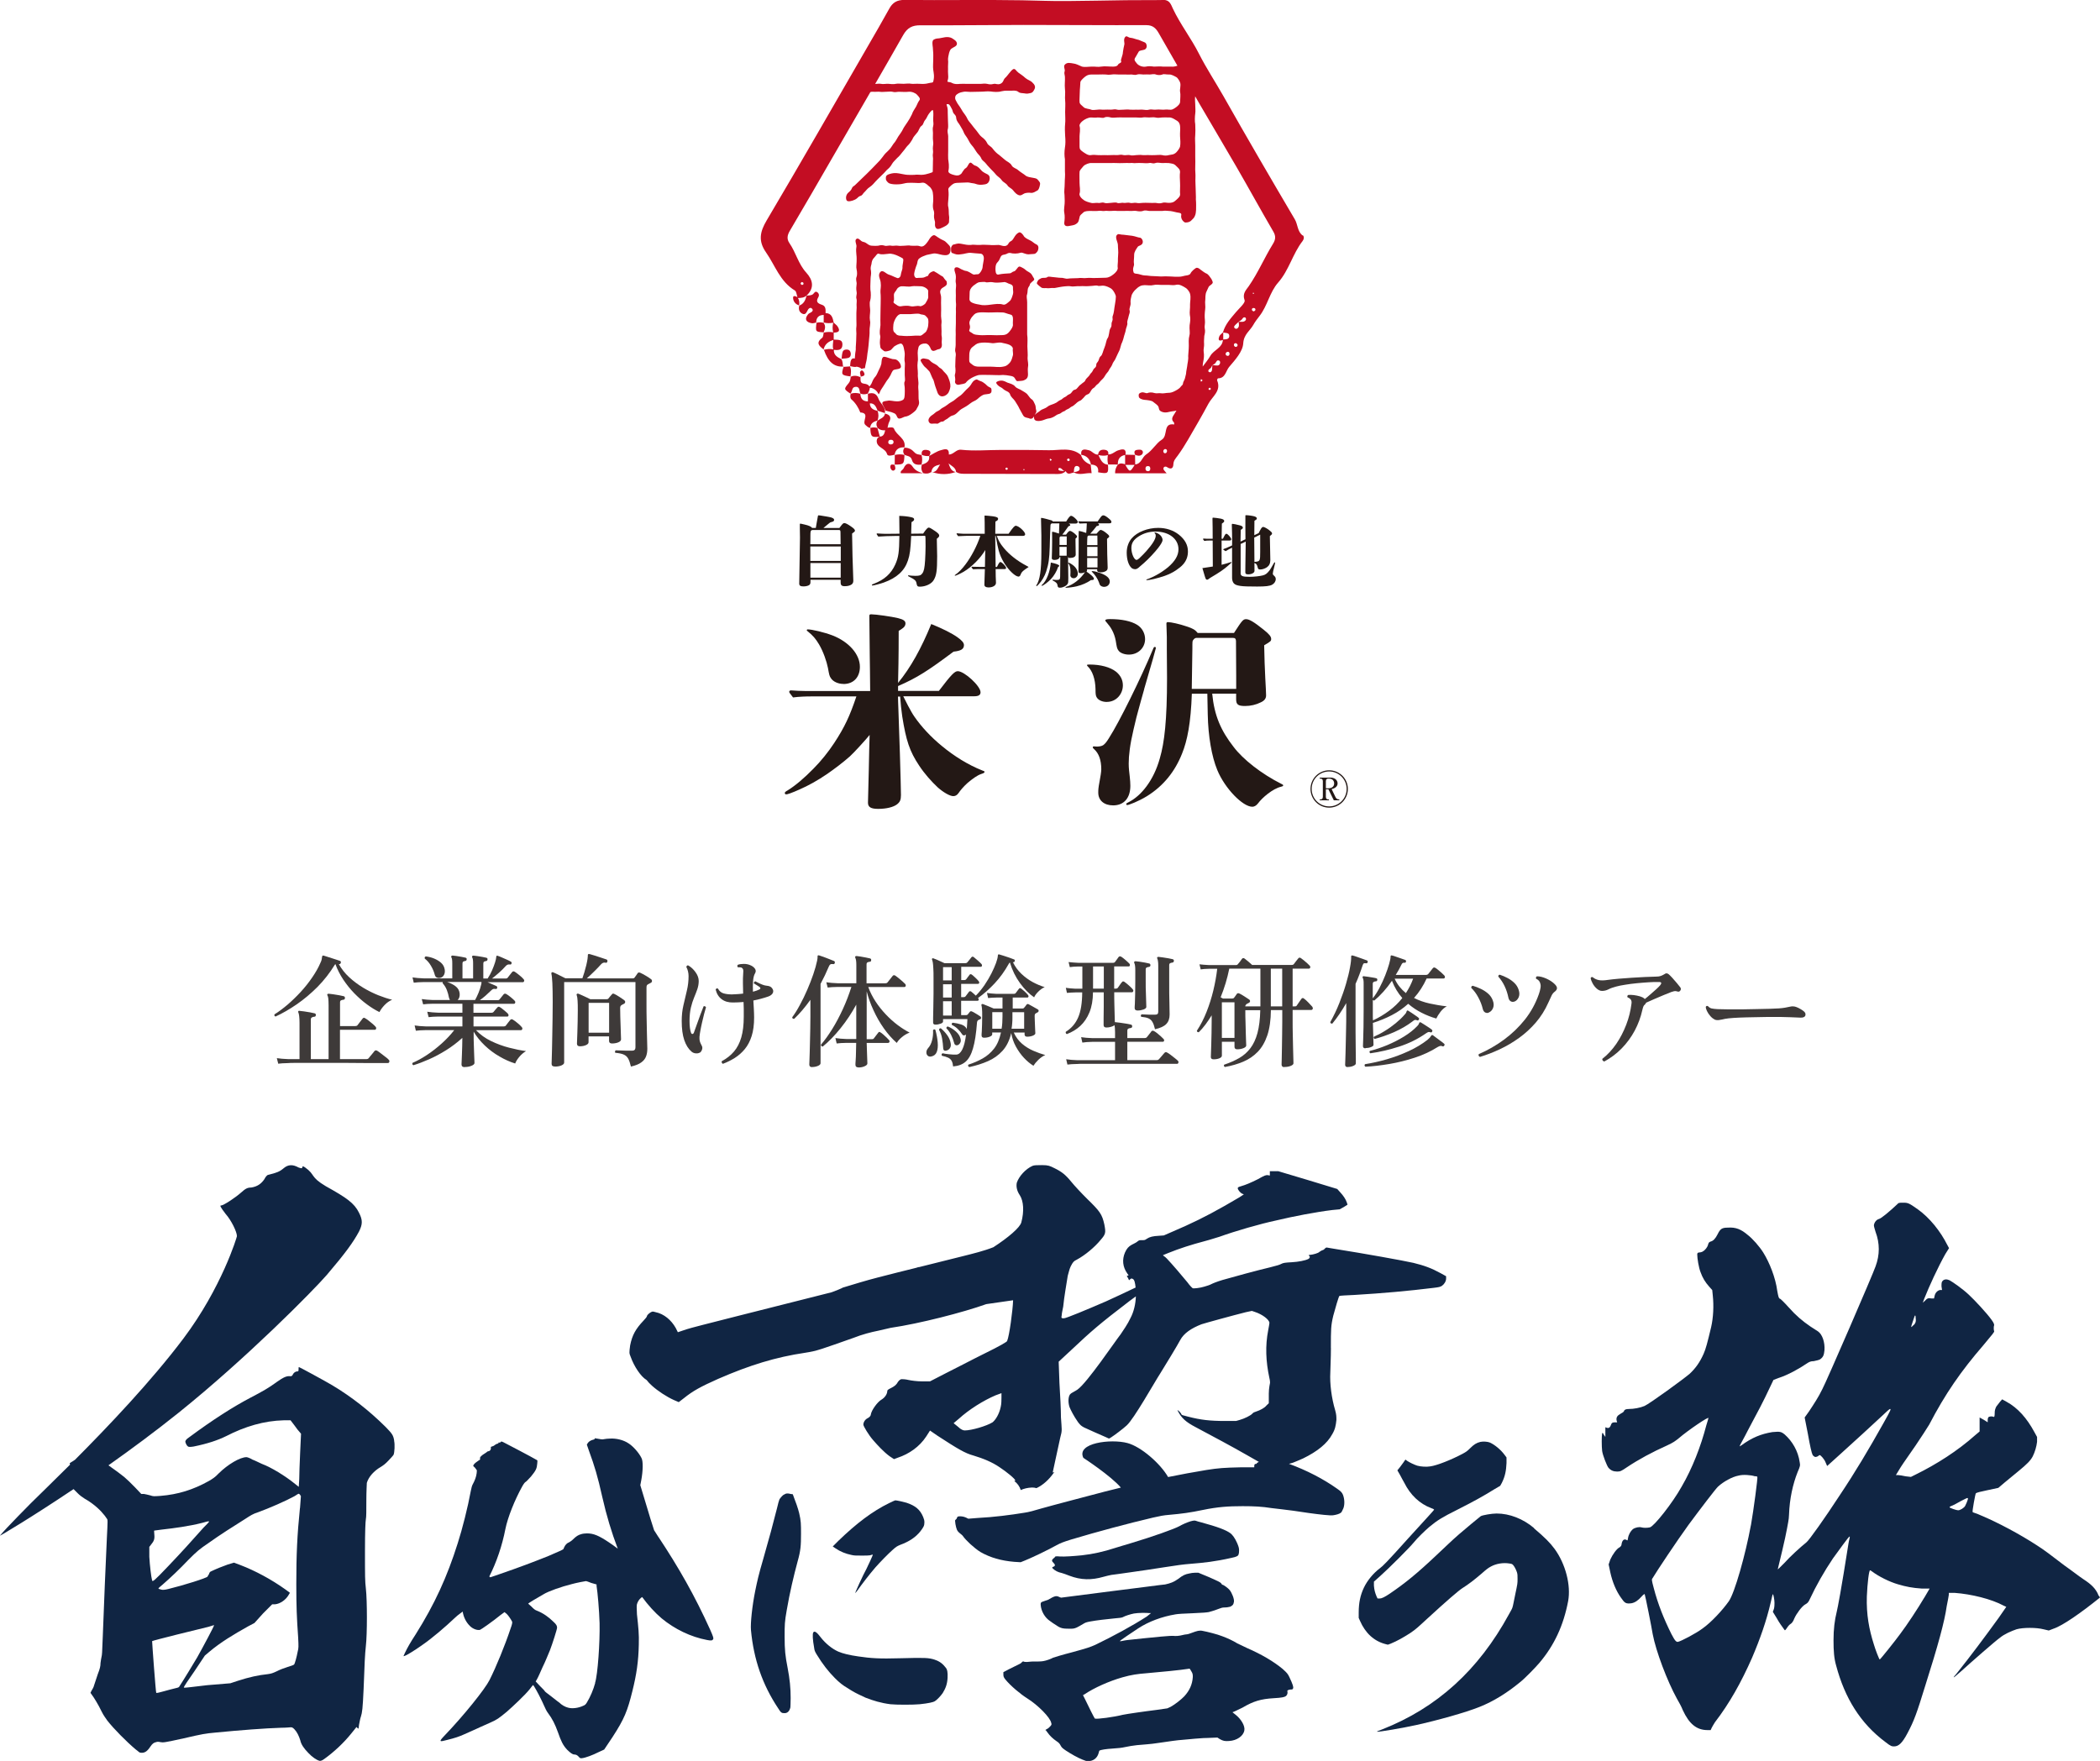 <?xml version="1.0" encoding="UTF-8"?><svg id="a" xmlns="http://www.w3.org/2000/svg" width="306.32" height="256.93" viewBox="0 0 306.32 256.93"><defs><style>.b{fill:#3e3a39;}.b,.c,.d,.e{stroke-width:0px;}.c{fill:#231815;}.d{fill:#102543;}.e{fill:#c30d23;}</style></defs><path class="b" d="M40.2,148.32c-.17-.06-.22-.17-.16-.32.61-.38,1.24-.85,1.9-1.41.65-.56,1.29-1.18,1.91-1.85s1.18-1.38,1.68-2.11c.5-.73.91-1.44,1.21-2.15.1-.2.16-.37.18-.49.02-.13.04-.23.05-.32.01-.22.1-.29.27-.23.07.02.22.07.45.14.23.07.48.15.75.24s.52.17.74.24c.22.07.36.12.41.14.06.02.1.06.12.12.02.05.02.11,0,.17-.05.14-.13.2-.25.18l-.05-.02c.4.72.91,1.37,1.53,1.94s1.3,1.08,2.03,1.52c.73.44,1.46.8,2.2,1.1.73.29,1.41.51,2.03.66-.41.17-.78.43-1.12.79-.34.36-.58.7-.73,1.01-.58-.28-1.18-.65-1.82-1.12-.64-.47-1.25-1.01-1.85-1.62-.59-.61-1.13-1.28-1.61-2-.48-.72-.86-1.48-1.15-2.27-.02.02-.06.07-.11.14-.7,1.15-1.53,2.21-2.49,3.19-.97.97-1.98,1.82-3.04,2.55-1.06.73-2.09,1.32-3.07,1.77ZM40.58,155.18l-.2-.79c.46.07,1,.12,1.64.14h1.67v-5.31c0-.38-.02-.71-.05-.97-.04-.26-.07-.43-.11-.49-.05-.08-.05-.16-.02-.22.04-.06.1-.08.18-.05.16.01.38.04.67.08s.58.09.87.14c.29.05.51.1.66.14.14.04.2.13.18.27-.01.16-.1.23-.25.23-.12.01-.23.04-.33.1-.1.05-.15.15-.15.3v5.78h2.59v-7.83c0-.43-.02-.76-.04-1-.03-.23-.07-.38-.12-.44-.05-.08-.05-.15-.02-.2.04-.05.1-.07.2-.07.16.01.38.04.66.08.28.04.57.09.86.14.29.05.51.1.66.14.14.04.2.13.18.29,0,.13-.08.21-.23.23-.13.01-.25.04-.34.09-.1.05-.14.15-.14.31v3.44h2.23c.14,0,.25-.04.32-.13.07-.1.19-.25.36-.47s.29-.38.38-.49c.11-.14.23-.16.38-.05.13.07.3.19.51.35.21.16.41.32.6.49s.32.29.4.39c.08.08.11.18.08.29-.03.11-.09.16-.19.16h-5.08v4.28h3.85c.16,0,.27-.05.34-.14.05-.06.13-.16.25-.31.12-.14.24-.29.36-.43.12-.14.2-.24.23-.29.11-.12.24-.14.4-.05.12.07.3.2.53.38.23.18.46.36.69.53s.38.3.45.39c.1.08.13.19.1.31-.03.12-.1.18-.21.18h-1.3c-.58,0-1.28,0-2.11,0-.83,0-1.72-.01-2.67-.02-.95,0-1.9,0-2.83,0h-2.61c-.8,0-1.48,0-2.02,0-.54,0-.88.01-1.01.03-.62.01-1.11.04-1.46.09Z"/><path class="b" d="M67.77,155.7c-.3,0-.45-.13-.45-.4,0-.05,0-.2.02-.47.01-.26.02-.59.04-.98.01-.39.02-.8.04-1.22.01-.43.02-.82.02-1.2-.73.67-1.52,1.27-2.35,1.79-.83.52-1.67.97-2.49,1.33s-1.59.66-2.29.87c-.16-.06-.2-.17-.14-.34.66-.28,1.36-.66,2.1-1.15.74-.49,1.46-1.05,2.16-1.68.7-.63,1.31-1.28,1.83-1.95h-4.12c-.62.01-1.12.04-1.48.09l-.18-.77c.44.07.99.12,1.64.14h5.33v-1.44h-3.47c-.62.01-1.11.04-1.46.09l-.2-.79c.46.07,1,.12,1.64.14h3.49v-1.31h-4.27c-.62.01-1.11.04-1.46.09l-.2-.77c.46.07,1,.12,1.64.14h2.47s-.05-.1-.07-.15c-.02-.05-.05-.12-.07-.19-.07-.4-.18-.78-.32-1.14s-.35-.69-.61-.98c0-.07.01-.13.04-.16h-2.77c-.62.01-1.12.04-1.48.09l-.18-.77c.46.07,1,.12,1.64.14h4.16v-2.21c0-.44-.04-.73-.13-.85-.04-.07-.04-.14,0-.2.04-.05.1-.07.18-.07.14.01.34.04.58.07.24.04.48.08.73.12.25.04.44.08.58.12.13.04.19.13.16.27-.01.12-.09.19-.23.22-.12.01-.21.04-.28.09-.07.05-.1.14-.1.29v2.16h1.55v-2.21c0-.44-.04-.73-.13-.85-.04-.07-.04-.14,0-.2.04-.05.1-.07.18-.07.14.01.34.04.58.07.24.04.48.08.73.12.25.04.44.08.58.12.13.04.19.13.16.27-.01.12-.09.19-.23.22-.12.01-.21.04-.28.09-.07.05-.1.14-.1.29v2.16h.63c.25-.38.47-.78.65-1.2s.32-.79.43-1.14c.11-.35.17-.62.18-.83,0-.06.02-.11.05-.14s.09-.04.16,0c.16.05.35.12.59.23.24.1.48.21.73.32.25.11.45.21.6.3.11.07.14.16.09.27-.02.12-.11.17-.25.14-.24-.04-.44.05-.61.25-.29.32-.61.65-.97.96-.36.32-.7.6-1.01.84h2c.13,0,.23-.04.29-.13.07-.1.18-.23.32-.41s.25-.31.32-.4c.1-.12.22-.14.38-.05.17.11.39.27.67.5.28.22.48.41.61.57.1.11.13.21.09.31-.04.1-.11.15-.22.15h-5.11s.15.06.35.15c.2.09.4.18.59.26.2.08.31.14.35.16.06.02.1.06.11.11.01.05.01.1,0,.16-.02.12-.11.17-.27.14-.14-.02-.26-.02-.34.02-.08.04-.18.11-.29.22-.23.23-.49.47-.77.72-.29.25-.57.48-.85.68h2.59c.13,0,.23-.04.29-.13s.16-.2.29-.36c.13-.16.23-.28.29-.36.11-.12.24-.13.4-.04.17.1.38.24.62.44.25.2.43.37.57.51.1.1.13.2.1.31-.03.11-.09.16-.19.16h-5.9v1.31h2.63c.12,0,.22-.04.29-.11.06-.08.16-.21.3-.37.14-.16.23-.27.28-.31.1-.11.21-.12.34-.04.1.05.22.13.38.26.16.13.31.25.47.39.16.13.27.24.34.32.07.08.1.17.08.27-.02.1-.07.14-.17.14h-4.93v1.44h4.43c.12,0,.22-.04.29-.13.07-.1.18-.24.32-.42.14-.19.25-.32.32-.4.11-.12.23-.13.38-.04.17.1.39.26.67.49.28.23.48.42.61.58.1.11.13.21.09.32-.04.1-.11.15-.22.15h-6.53c.62.65,1.36,1.18,2.21,1.59.85.41,1.72.73,2.61.96.89.23,1.72.4,2.48.5-.37.22-.7.5-.99.85s-.49.67-.59.96c-.77-.24-1.54-.58-2.3-1.03-.77-.44-1.48-.97-2.13-1.59-.65-.62-1.2-1.29-1.63-2.03v.61c0,.34,0,.72.02,1.14.01.43.02.84.04,1.24.01.4.02.75.04,1.04.01.29.02.47.02.54,0,.16-.14.29-.43.41-.29.12-.6.18-.94.18ZM64.3,142.65c-.19.06-.37.06-.54,0s-.28-.19-.34-.42c-.12-.46-.31-.9-.56-1.32-.25-.43-.55-.77-.9-1.04-.05-.19.01-.3.18-.32.41.05.8.15,1.19.31.38.16.72.36,1,.61.28.25.46.56.53.94.06.3.03.57-.08.8-.11.23-.27.38-.48.44ZM66.73,145.91h2.57c.16-.28.32-.63.5-1.05s.3-.83.39-1.22c.02-.08.04-.15.04-.21v-.15h-5c.48.16.89.37,1.23.63.34.26.54.61.59,1.04.02.2,0,.39-.05.56-.06.17-.14.3-.25.4Z"/><path class="b" d="M80.91,155.61c-.3,0-.45-.13-.45-.4,0-.05,0-.26.02-.65.01-.38.02-.88.04-1.5.01-.62.03-1.31.04-2.08s.03-1.57.04-2.39c.01-.83.02-1.64.02-2.43,0-1.14-.02-2.05-.05-2.72-.04-.67-.08-1.12-.14-1.35-.02-.08-.01-.15.04-.2s.12-.05.22-.02c.2.08.49.22.85.4.37.18.68.34.94.47h2.47c.08-.23.18-.51.28-.85.1-.34.2-.7.29-1.07.09-.37.15-.7.19-.97v-.07c.01-.08.02-.16.03-.22,0-.06,0-.11,0-.16,0-.08.02-.14.05-.18.05-.02.11-.03.2-.02.17.04.41.11.74.22.32.11.65.22.98.32.33.11.58.19.75.25.07.02.12.07.13.13.02.06.02.12,0,.18-.04.16-.13.21-.29.16-.22-.05-.42.02-.61.22-.28.31-.62.67-1.02,1.06-.4.4-.76.73-1.07,1.01h6.71c.13,0,.22-.05.27-.14.06-.07.13-.17.21-.29.08-.12.15-.22.21-.31.08-.13.22-.16.4-.07.22.1.49.24.81.43.32.19.57.35.74.49.11.07.16.17.15.29,0,.12-.07.21-.21.27-.06.04-.12.07-.18.1-.06.03-.11.06-.16.08-.1.05-.16.11-.2.18-.04.07-.05.19-.05.34v2.43c0,.68,0,1.39.02,2.11.01.72.02,1.39.04,2.02.01.62.02,1.15.04,1.57.01.42.02.68.02.77,0,.42-.06.8-.19,1.13-.13.34-.36.63-.7.87-.34.25-.84.45-1.5.6-.12-.5-.25-.89-.4-1.16-.15-.27-.37-.47-.65-.59-.28-.13-.69-.21-1.23-.26-.05-.06-.06-.13-.04-.2.02-.07.05-.13.1-.16.1,0,.29,0,.59.02.3.01.62.02.97.03s.63,0,.85,0c.31,0,.47-.16.47-.49v-9.52h-10.4v11.75c0,.16-.13.29-.39.41-.26.11-.57.17-.93.17ZM84.59,152.66c-.29,0-.43-.13-.43-.38,0-.06,0-.24.02-.55.01-.31.03-.69.04-1.16s.03-.97.04-1.51c.01-.54.02-1.07.02-1.58,0-.6,0-1.09-.03-1.46-.02-.37-.06-.64-.12-.79-.05-.1-.04-.16.02-.2.05-.06.12-.07.22-.04.13.05.3.12.51.22.21.1.43.2.65.3.22.1.41.2.57.28h2.41c.11,0,.19-.03.23-.09.06-.07.14-.17.24-.3s.19-.23.28-.32c.08-.12.2-.14.36-.05.18.08.42.22.73.42s.54.36.69.48c.11.07.16.17.15.28,0,.11-.07.2-.19.26-.06.02-.12.05-.18.09-.06.04-.11.07-.16.09-.13.08-.2.22-.2.41,0,.35,0,.77.02,1.27.01.5.03.99.05,1.49.02.49.03.91.04,1.25.01.34.02.53.02.57,0,.18-.13.33-.39.44-.26.11-.57.17-.93.17-.29,0-.43-.13-.43-.38v-.65h-2.99v.85c0,.17-.13.31-.38.42s-.55.17-.9.17ZM85.86,150.68h2.99v-4.36h-2.99v4.36Z"/><path class="b" d="M102.07,153.58c-.16.1-.35.13-.59.11-.24-.02-.45-.11-.63-.27-.44-.38-.79-.94-1.04-1.67-.25-.73-.37-1.66-.37-2.79,0-.8.08-1.57.25-2.29.17-.72.34-1.43.5-2.13.17-.7.25-1.41.25-2.12,0-.24-.03-.48-.09-.72s-.14-.44-.23-.59c.02-.19.11-.28.27-.25.4.23.75.55,1.06.98.31.43.47.86.47,1.29,0,.41-.07.8-.2,1.19-.13.38-.29.79-.47,1.22-.18.43-.34.92-.47,1.47-.13.55-.2,1.21-.2,1.96s.08,1.37.23,1.75c.06.11.13.16.22.14s.14-.07.18-.18c.13-.36.28-.78.45-1.25.17-.47.34-.95.51-1.41s.33-.86.46-1.19c.07-.04.14-.04.21,0s.11.07.14.14c-.08.26-.17.58-.27.96-.1.38-.19.78-.29,1.2-.1.42-.18.82-.25,1.2-.07.38-.12.7-.14.96-.01.23,0,.43.04.6s.13.38.26.62c.12.19.15.4.08.61-.07.22-.18.38-.35.49ZM105.47,155.23c-.08-.04-.14-.09-.18-.17-.04-.08-.04-.15,0-.23.71-.38,1.3-.85,1.77-1.4.47-.55.83-1.24,1.07-2.07.24-.83.36-1.84.36-3.02,0-.42,0-.8,0-1.15,0-.35-.02-.68-.03-.99-.26.02-.52.04-.78.05-.26.01-.51.02-.75.02-.66.01-1.21-.14-1.65-.47-.44-.32-.74-.8-.89-1.42.08-.17.2-.21.34-.13.2.37.49.61.85.7.37.1.76.14,1.18.14.25-.01.52-.03.8-.04.28-.02.56-.04.84-.08-.01-.52-.02-1.01-.03-1.48s0-.97.04-1.51c.02-.2.02-.37,0-.49-.03-.12-.1-.22-.21-.29-.06-.04-.15-.06-.26-.06-.11,0-.21,0-.3,0-.12-.14-.12-.27,0-.38.24-.08.53-.12.86-.12.34,0,.64.06.9.17.31.12.55.29.71.51.16.22.17.45.03.69-.16.26-.25.63-.29,1.11-.04.47-.04,1-.02,1.58.19-.05.37-.1.53-.16.16-.06.3-.12.42-.18.1-.05.14-.11.13-.18,0-.07-.06-.14-.15-.2-.07-.05-.19-.12-.36-.23s-.31-.19-.43-.26c-.02-.16.04-.26.2-.31.11.05.26.12.45.22.19.1.39.19.6.27.21.08.39.13.53.14.26.02.46.07.58.13.13.07.23.15.3.26.17.22.2.44.11.66-.1.22-.31.4-.65.53-.35.12-.71.23-1.08.33-.37.1-.74.19-1.12.26.02.41.05.82.07,1.24.02.42.04.83.04,1.24,0,1.06-.12,1.96-.36,2.71-.24.75-.57,1.38-1,1.9-.43.52-.91.94-1.46,1.29-.55.34-1.12.63-1.74.86Z"/><path class="b" d="M118.46,155.7c-.28,0-.41-.13-.41-.38,0-.05,0-.23.02-.55.01-.32.03-.73.04-1.22.02-.5.03-1.05.04-1.65.01-.6.02-1.21.04-1.82.01-.61.02-1.19.02-1.73v-2.47c-.79,1.1-1.58,2.03-2.36,2.77-.19.02-.29-.05-.29-.23.37-.5.75-1.1,1.12-1.8.38-.7.74-1.43,1.07-2.2s.63-1.52.88-2.26.44-1.4.56-1.99c.05-.23.07-.44.07-.63-.02-.13.05-.18.22-.14.18.05.41.13.68.23.28.11.55.22.83.32s.5.2.67.27c.1.04.13.13.11.29-.05.13-.13.19-.23.16-.18-.02-.31-.02-.4.03s-.17.14-.23.3c-.36.86-.77,1.72-1.22,2.56v5.74c0,.41,0,.86,0,1.37,0,.5,0,1.01,0,1.52s0,.98,0,1.42c0,.44,0,.79,0,1.07v.45c0,.16-.13.29-.4.4-.27.11-.56.16-.85.16ZM125.21,155.74c-.29,0-.43-.13-.43-.38,0-.06,0-.26.03-.61s.04-.76.05-1.24c.02-.48.03-.93.03-1.35h-.79c-.36-.01-.55-.01-.58,0-.62.01-1.12.04-1.48.09l-.18-.79c.44.07.99.12,1.64.14h1.4v-5.02c-.67,1.24-1.44,2.39-2.3,3.46-.86,1.07-1.73,1.96-2.59,2.66-.19-.02-.28-.12-.25-.29.54-.62,1.08-1.38,1.63-2.26.55-.88,1.06-1.85,1.55-2.91.49-1.06.9-2.14,1.25-3.24h-2c-.62.01-1.11.04-1.46.09l-.2-.77c.46.07,1,.12,1.64.14h2.74v-2.65c0-.53-.05-.87-.14-1.03-.04-.08-.04-.16-.02-.22.04-.05.1-.07.2-.07.14.01.34.04.59.08.25.04.51.09.77.14.26.05.46.09.6.13.13.04.19.13.16.27,0,.14-.08.22-.23.22-.12.01-.22.04-.31.09-.09.05-.13.15-.13.31v2.74h2.75c.13,0,.23-.04.31-.13.05-.06.12-.15.22-.28s.2-.25.31-.39c.1-.13.17-.22.21-.27.1-.13.23-.15.4-.05.11.07.26.19.46.35.2.16.39.32.57.48.18.16.31.28.38.36.1.1.13.2.1.31-.03.11-.09.16-.19.16h-5.27c.26.73.62,1.43,1.06,2.11.44.67.94,1.3,1.5,1.89s1.14,1.11,1.74,1.56,1.18.81,1.73,1.09c-.41.16-.79.38-1.13.67-.35.29-.59.57-.74.84-.68-.6-1.31-1.31-1.89-2.13-.58-.82-1.08-1.7-1.5-2.62-.43-.92-.76-1.85-1-2.77v6.97h.79c.12,0,.21-.04.27-.13.06-.07.16-.21.31-.41.15-.2.25-.34.31-.4.08-.14.2-.16.34-.04.11.06.24.16.41.31s.32.29.47.43.26.26.33.34c.1.1.13.2.09.3-.04.1-.11.15-.22.15h-3.1c.01.4.02.82.04,1.26.01.44.02.83.04,1.15.01.32.02.52.02.58,0,.16-.13.29-.4.41-.26.12-.56.18-.88.18Z"/><path class="b" d="M135.84,154.15c-.23.04-.4,0-.53-.13-.13-.13-.19-.29-.18-.5,0-.2.09-.4.24-.58.28-.3.47-.69.59-1.16.12-.47.17-.96.14-1.47.1-.14.21-.16.34-.05.18.65.29,1.26.34,1.83s0,1.04-.14,1.4c-.14.37-.41.58-.81.66ZM139.04,155.68c-.04-.38-.11-.68-.22-.88-.11-.2-.27-.36-.5-.47-.22-.11-.53-.2-.93-.29-.08-.17-.05-.29.11-.36.2.05.51.1.91.14s.77.07,1.11.05c.32-.02.61-.27.85-.75s.43-1.21.55-2.21c-.01.02-.03.05-.05.07-.08.06-.18.09-.28.09s-.19-.06-.26-.18c-.18-.28-.39-.53-.64-.77-.25-.24-.53-.43-.84-.58-.06-.16-.02-.26.13-.32.42.05.82.13,1.2.25s.65.32.8.59c.01.01.02.02.02.04s0,.03.02.05c.02-.23.04-.46.05-.7.01-.24.02-.49.04-.76h-3.55v.36c0,.12-.12.23-.35.31-.23.09-.49.14-.76.14-.23,0-.34-.1-.34-.31,0-.06,0-.29,0-.68,0-.4.01-.9.03-1.5.01-.61.02-1.28.03-2.02,0-.74,0-1.48,0-2.22,0-.62,0-1.12-.03-1.48-.02-.36-.04-.64-.07-.83-.03-.19-.07-.34-.12-.45-.02-.08-.01-.14.04-.16.04-.05.09-.05.16-.02.12.04.28.1.49.19.2.09.41.18.62.28.21.1.38.17.5.23h3.08c.11,0,.2-.04.27-.13.06-.07.16-.19.3-.36.14-.17.23-.29.28-.36.1-.12.21-.13.34-.04.16.12.35.29.59.5.24.21.42.38.54.51.07.08.1.17.07.27-.02.1-.08.14-.18.14h-2.84v1.94h.45c.12,0,.21-.04.27-.11.06-.1.14-.21.25-.34.11-.13.19-.23.23-.31.1-.12.21-.13.34-.04.13.1.3.24.51.44s.37.36.48.5c.08.08.11.17.09.27-.02.1-.08.14-.18.14h-2.45v1.94h.38c.11,0,.2-.04.27-.13.06-.08.14-.19.25-.33.11-.14.19-.24.23-.31.1-.12.21-.13.34-.04.08.06.19.15.31.26.12.11.24.23.36.33.47-.47.89-.99,1.28-1.56.38-.57.72-1.13,1-1.69.28-.56.5-1.06.67-1.52.16-.46.25-.8.26-1.04,0-.1.02-.16.05-.18.05-.05.1-.05.16-.02.13.04.34.1.63.19.29.09.58.19.87.29.29.1.51.18.64.24.12.04.16.12.11.25-.01.11-.08.16-.22.16h-.04c.31.64.72,1.2,1.22,1.68s1.06.89,1.66,1.22c.6.32,1.19.57,1.76.74-.34.14-.65.37-.95.67s-.5.58-.59.82c-.73-.5-1.42-1.19-2.06-2.07-.64-.88-1.14-1.88-1.48-3.02-.05.04-.1.09-.14.16-.61,1.1-1.31,2.07-2.09,2.9-.78.83-1.58,1.54-2.41,2.12v.02c.08.08.11.17.09.26-.02.09-.08.13-.18.13h-2.38v2.09h.76c.08,0,.15-.03.2-.09.05-.06.1-.13.16-.2s.11-.14.16-.2c.08-.08.18-.1.29-.04.1.04.23.1.39.2.16.1.33.19.5.3.17.1.29.18.36.24.06.05.09.11.09.2s-.04.15-.13.2c-.05.01-.09.03-.13.04-.04.02-.07.04-.11.06-.14.06-.22.2-.23.43-.12,1.57-.31,2.81-.58,3.72-.26.91-.63,1.56-1.09,1.95-.46.4-1.06.62-1.81.68ZM138.12,153.27c-.34.11-.52,0-.54-.34-.02-.46-.08-.92-.16-1.4-.08-.47-.23-.9-.45-1.27.02-.17.11-.24.27-.22.35.29.66.62.93,1,.27.38.44.77.5,1.18.05.28.02.5-.09.68-.11.18-.26.3-.45.36ZM137.56,143.05h1.26v-1.94h-1.26v1.94ZM137.56,145.55h1.26v-1.94h-1.26v1.94ZM137.56,148.18h1.26v-2.09h-1.26v2.09ZM139.74,152.48c-.12.05-.23.05-.34,0-.11-.04-.18-.14-.22-.3-.11-.4-.25-.79-.44-1.17-.19-.38-.42-.71-.69-.97-.01-.07,0-.14.05-.19.05-.05.1-.08.16-.08.42.17.81.41,1.17.73s.58.66.67,1.02c.07.23.07.43-.02.6-.08.17-.2.29-.34.35ZM141.36,155.68c-.07-.04-.12-.09-.14-.16-.02-.07,0-.13.03-.18.74-.24,1.44-.54,2.08-.9.64-.36,1.2-.84,1.67-1.44.47-.6.8-1.39,1.01-2.36h-1.28v.29c0,.12-.12.23-.36.33-.24.1-.52.15-.83.15-.24,0-.36-.11-.36-.34,0-.08,0-.27.03-.57.02-.29.03-.65.04-1.05.01-.41.02-.82.02-1.22,0-.44,0-.78-.03-1.02-.02-.23-.04-.41-.08-.53-.02-.07-.01-.13.04-.16.04-.04.08-.04.14-.02h.04c.17.06.42.16.75.3s.6.26.82.35h1.28v-1.6h-.88c-.54.01-.95.04-1.22.07l-.16-.74c.37.06.83.1,1.39.13h2.54c.11,0,.2-.04.27-.13.06-.08.14-.19.23-.31s.17-.23.23-.3c.08-.12.2-.13.34-.02.13.1.3.24.5.42.2.19.35.35.46.48.08.08.11.17.09.26s-.08.14-.18.14h-2.12v1.6h1.44c.1,0,.17-.04.22-.11.06-.07.12-.15.19-.23s.12-.16.17-.23c.08-.1.19-.11.31-.05.14.08.36.2.65.36.29.16.51.28.67.38.1.06.14.14.13.23-.01.1-.07.17-.16.22-.05.02-.09.05-.14.07-.04.02-.08.05-.12.07-.11.05-.16.18-.16.4,0,.18,0,.4.02.66.01.26.02.52.03.79,0,.27.01.5.03.7.01.2.02.31.02.35,0,.13-.12.25-.37.35-.25.1-.52.15-.82.15-.25,0-.38-.11-.38-.34v-.27h-1.58c.3.66.7,1.2,1.2,1.63s1.05.77,1.65,1.03c.6.26,1.18.47,1.75.63-.35.14-.68.38-1.01.69-.32.32-.56.61-.72.87-.47-.29-.93-.67-1.38-1.15-.45-.48-.84-1.03-1.18-1.65-.34-.62-.56-1.27-.68-1.97-.25,1.08-.68,1.94-1.27,2.59-.59.65-1.3,1.15-2.12,1.51-.82.36-1.71.64-2.67.85ZM144.73,150.1h1.37c.05-.28.08-.56.1-.85.02-.29.03-.59.03-.92v-.65h-1.49v2.41ZM147.55,150.1h1.84v-2.41h-1.71v.7c0,.31,0,.61-.03.89-.02.28-.05.56-.1.82Z"/><path class="b" d="M155.7,155.32l-.18-.77c.46.07,1,.12,1.64.14h5.49v-2.68h-3.31c-.61.01-1.1.05-1.46.11l-.18-.79c.44.07.99.12,1.64.14h3.31v-.86c0-.47-.03-.81-.09-1.03-.11.1-.27.18-.5.24-.22.07-.45.1-.67.1-.28,0-.41-.12-.41-.36,0-.17,0-.49,0-.97s.01-1.06.02-1.73,0-1.36,0-2.07h-1.57c-.01,1.13-.18,2.1-.51,2.91s-.78,1.47-1.34,1.99c-.56.52-1.22.91-1.96,1.19-.07-.02-.12-.07-.15-.14-.03-.07-.03-.14,0-.2.8-.49,1.4-1.18,1.79-2.07.39-.89.59-2.11.6-3.67h-.99c-.52.01-.93.04-1.24.07l-.16-.74c.38.06.85.1,1.4.13h1.01v-3.24h-.61c-.5.01-.91.04-1.22.09l-.18-.74c.38.05.85.08,1.4.11h5.09c.13,0,.23-.04.29-.13.06-.1.15-.22.27-.37.12-.15.2-.27.25-.35.1-.11.22-.12.38-.04.16.1.36.25.61.47.25.22.44.39.56.52.08.08.11.18.09.28-.02.1-.08.15-.18.15h-2.11v3.24h.25c.12,0,.22-.04.29-.13.06-.1.16-.24.29-.42.13-.19.23-.32.31-.4.08-.13.2-.14.36-.04.11.07.24.18.4.31.16.14.31.28.46.41.15.14.26.25.33.35.1.1.13.19.09.3s-.1.15-.2.15h-2.57c0,.6,0,1.19.02,1.77s.03,1.1.04,1.56c.02.46.03.8.03,1.03h.05c.16.01.39.04.69.08s.61.09.93.14c.31.05.54.1.68.14.12.02.18.11.18.27-.01.13-.09.21-.23.23-.13.01-.25.04-.34.09s-.14.15-.14.31v1.06h2.52c.16,0,.27-.05.34-.14.07-.1.19-.24.34-.43.16-.19.26-.33.31-.41.1-.11.22-.12.38-.04.12.06.27.17.46.31.19.15.37.3.54.46s.3.28.37.36c.1.1.13.19.1.29-.03.1-.09.14-.19.14h-5.17v2.68h4.3c.13,0,.24-.05.32-.14.05-.05.13-.14.24-.27.11-.13.23-.26.34-.4.11-.13.19-.22.22-.25.11-.12.23-.14.38-.05.11.05.27.16.49.32s.43.34.64.5.35.29.42.36c.1.08.13.18.1.3-.03.11-.09.17-.19.17h-1.31c-.58,0-1.28,0-2.12,0s-1.73,0-2.67,0h-7.44c-.53,0-.87,0-1,.02-.62.01-1.12.04-1.48.09ZM159.44,144.25h1.57v-3.24h-1.57v3.24ZM165.94,147.44c-.29,0-.43-.12-.43-.36,0-.07,0-.29.03-.64.02-.35.03-.81.04-1.38.01-.56.02-1.19.02-1.87v-1.64c0-.52-.05-.86-.14-1.03-.05-.07-.05-.14,0-.2.04-.05.1-.07.18-.07.14.01.35.04.61.07.26.04.52.08.78.13.26.05.46.09.6.13.12.02.18.11.18.27-.01.13-.09.21-.23.23-.13.01-.24.04-.33.09-.09.05-.13.14-.13.29v1.73c0,.62,0,1.2.03,1.74.02.53.03.98.04,1.32.01.35.02.57.02.67,0,.14-.14.27-.41.37-.28.1-.56.15-.85.15ZM168.48,150.18c-.11-.47-.23-.82-.38-1.07-.14-.25-.34-.42-.59-.53-.25-.11-.6-.18-1.04-.22-.1-.14-.08-.26.05-.36.11,0,.27,0,.5.02.22.01.46.02.73.03.26,0,.49,0,.68,0,.2,0,.34-.03.41-.1.07-.07.11-.18.11-.33v-6.71c0-.28-.01-.5-.04-.66-.02-.16-.05-.28-.09-.37-.05-.07-.05-.14-.02-.2.04-.05.1-.07.18-.07.14.01.35.04.63.08.28.04.55.09.82.13.27.05.48.09.62.13.14.04.2.13.18.27-.01.13-.09.21-.23.23-.12.01-.23.04-.32.09-.09.05-.13.14-.13.29v2.23c0,1.38,0,2.45.03,3.2.02.76.03,1.34.03,1.76,0,.59-.16,1.05-.49,1.39-.32.34-.87.59-1.64.76Z"/><path class="b" d="M187.35,155.7c-.28,0-.41-.13-.41-.38,0-.07,0-.32.02-.76.01-.43.02-.97.03-1.6,0-.64.02-1.3.03-2.01s.02-1.35.02-1.95v-1.62h-1.66c-.01,1.46-.19,2.69-.52,3.68-.34.99-.8,1.79-1.4,2.41-.6.62-1.31,1.1-2.12,1.44-.81.34-1.7.6-2.67.77-.07-.04-.12-.09-.14-.16-.02-.07,0-.13.04-.18.83-.28,1.56-.6,2.2-.97s1.18-.85,1.62-1.43.79-1.32,1.03-2.21c.24-.89.38-2.01.41-3.34h-2.18c0,.61,0,1.21.03,1.81.02.59.03,1.14.04,1.63s.02.89.04,1.2c.01.31.02.48.02.51,0,.16-.14.29-.42.4s-.58.16-.89.16c-.26,0-.4-.12-.4-.36v-.74h-1.84v2.02c0,.16-.12.29-.36.39-.24.1-.52.15-.85.15-.26,0-.4-.11-.4-.34,0-.06,0-.25.02-.58s.03-.75.04-1.25c.02-.5.03-1.06.04-1.66.01-.6.02-1.19.02-1.78v-.81c-.28.46-.57.89-.88,1.31-.31.42-.64.8-.99,1.15-.08.01-.15,0-.21-.04-.05-.04-.08-.1-.08-.17.54-.82,1.01-1.73,1.41-2.74.4-1.01.73-2.05.99-3.13.26-1.08.45-2.14.57-3.17h-1.17c-.52.01-.93.04-1.24.09l-.18-.74c.38.05.85.08,1.4.11h3.91c.13,0,.23-.04.29-.13.07-.08.18-.21.32-.39s.23-.3.28-.39c.11-.13.23-.14.38-.04.13.1.31.24.54.43.23.19.41.36.56.5h5.78c.14,0,.25-.04.31-.13.06-.08.17-.22.32-.42.16-.2.26-.33.32-.4.1-.13.22-.15.38-.05.11.07.25.18.42.32s.34.29.5.43c.16.14.28.26.35.34.1.11.13.21.09.31-.04.1-.1.14-.2.14h-2.36v5.51h.36c.11,0,.19-.04.23-.11.06-.1.17-.25.33-.48.16-.22.28-.39.35-.5.12-.16.25-.17.4-.04.17.12.38.31.63.57.25.26.44.46.56.6.08.11.11.22.07.32-.04.11-.11.16-.23.16h-2.7v1.62c0,.6,0,1.23.02,1.9.01.67.03,1.3.04,1.91.02.61.03,1.12.04,1.54.01.42.02.69.02.81,0,.14-.13.27-.4.38-.27.11-.58.16-.93.16ZM181.65,146.84h2.2v-5.51h-4.54c-.29,1.44-.71,2.83-1.26,4.18.06.04.12.07.18.1.06.03.11.06.16.08h1.37c.12,0,.2-.04.25-.11.05-.06.11-.15.2-.27s.15-.22.2-.29c.08-.11.2-.13.36-.07.18.08.42.22.72.41s.53.34.7.46c.11.07.16.16.15.27,0,.11-.08.19-.21.25-.05.02-.09.05-.13.07-.04.02-.08.05-.14.07-.13.1-.21.22-.22.36ZM178.23,151.44h1.84v-5.2h-1.84v5.2ZM185.37,146.84h1.66v-5.51h-1.66v5.51Z"/><path class="b" d="M196.61,155.7c-.26,0-.4-.11-.4-.34,0-.04,0-.21.02-.53.01-.32.03-.73.04-1.24.02-.51.03-1.07.04-1.69s.02-1.25.04-1.91.02-1.28.02-1.88v-1.75c-.31.55-.64,1.08-.98,1.58s-.69.97-1.04,1.4c-.18.04-.28-.03-.31-.2.5-.9.95-1.83,1.33-2.8.38-.97.71-1.9.97-2.8s.46-1.69.58-2.39c.13-.69.18-1.2.17-1.54-.01-.08,0-.14.04-.18.05-.02.1-.03.16-.02.16.04.38.1.67.21s.57.2.85.3c.28.1.48.17.6.22.08.05.11.13.09.25-.04.12-.11.17-.22.16-.14-.02-.25-.02-.32,0-.07.03-.14.13-.2.3-.14.44-.3.89-.47,1.34-.17.45-.35.9-.56,1.36v4.54c0,.79,0,1.59,0,2.4s.01,1.56.02,2.24c0,.68.01,1.25.02,1.68s0,.69,0,.75c0,.13-.12.25-.37.36-.25.11-.52.16-.84.16ZM199.19,152.96c-.25,0-.38-.11-.38-.32,0-.06,0-.34.03-.84.02-.5.03-1.15.05-1.94.01-.8.02-1.67.02-2.6v-3.64c0-.28,0-.48-.03-.62-.02-.14-.05-.24-.1-.31-.04-.07-.04-.14,0-.2s.09-.08.16-.05c.14.01.33.04.56.07.23.04.46.07.69.11s.42.07.55.11c.13.04.19.12.16.25-.01.13-.08.2-.22.2-.12.01-.22.04-.31.09-.08.05-.13.14-.13.27v2.12c.35-.43.68-.95.99-1.54s.59-1.2.83-1.81c.24-.61.43-1.16.57-1.66.14-.49.21-.85.21-1.06,0-.1.01-.15.04-.16.04-.04.09-.04.16-.02.12.02.32.08.59.18.28.1.55.19.81.28s.44.15.54.19c.1.05.13.14.11.27-.05.11-.12.16-.22.14-.19-.04-.34.05-.43.25-.25.52-.53,1.03-.85,1.53h4.43c.12,0,.22-.04.31-.13l.67-.85c.1-.12.22-.14.38-.05.12.07.26.18.43.32s.33.29.5.43c.16.14.28.26.35.34.1.11.13.21.1.31-.03.1-.1.15-.21.15h-2.45c-.49,1.07-1.1,2.02-1.84,2.84.71.36,1.47.63,2.29.81.82.18,1.65.32,2.49.41-.34.17-.64.44-.92.8-.28.37-.48.69-.61.98-.72-.2-1.43-.48-2.14-.84s-1.36-.79-1.96-1.31c-.72.65-1.51,1.2-2.38,1.65-.86.45-1.79.83-2.77,1.14.02.88.04,1.61.06,2.2.02.59.03.92.03,1.01,0,.12-.13.23-.38.32-.25.1-.52.14-.79.14ZM199.15,155.63c-.13-.11-.14-.23-.04-.36,1.01-.16,2.06-.39,3.17-.71,1.1-.32,2.17-.72,3.21-1.2s1.95-1.03,2.73-1.64c.14-.12.26-.23.34-.32.08-.1.14-.18.18-.25.04-.07.08-.11.13-.13.04-.01.09,0,.16.04.12.08.29.21.51.38.22.17.44.33.66.49.22.16.37.28.45.36.08.06.09.15.02.27-.07.1-.15.13-.23.11-.12-.06-.23-.08-.32-.07-.1.01-.23.07-.4.16-1.01.64-2.12,1.16-3.35,1.56-1.22.4-2.46.71-3.71.92s-2.42.35-3.51.4ZM199.87,153.67c-.12-.1-.14-.21-.05-.34.83-.2,1.68-.49,2.55-.85.87-.37,1.68-.78,2.44-1.25s1.39-.97,1.89-1.49c.1-.1.17-.18.21-.25s.08-.14.1-.22c.02-.07.05-.11.09-.11.05-.01.1,0,.16.02.12.07.29.18.51.32.22.14.44.29.65.42.21.14.36.24.44.32.08.07.1.16.04.27-.06.12-.14.16-.23.11-.12-.05-.22-.06-.31-.04-.09.02-.21.09-.37.2-1.18.82-2.47,1.46-3.89,1.92s-2.82.79-4.21.98ZM200.27,148.88c.83-.38,1.61-.85,2.34-1.39.73-.54,1.38-1.16,1.94-1.87-.62-.7-1.13-1.54-1.51-2.52-.79,1.15-1.65,2.11-2.57,2.88-.1,0-.17-.02-.22-.07v2.19c0,.27,0,.53.02.78ZM200.52,151.58c-.16-.08-.19-.19-.11-.32.5-.22,1.04-.49,1.59-.84.56-.34,1.09-.72,1.59-1.13s.94-.83,1.3-1.25c.1-.1.17-.19.21-.27.04-.08.07-.15.08-.2.01-.06.04-.1.09-.13.05-.01.1,0,.16.04.12.07.29.18.5.32s.41.28.6.41c.19.13.33.23.41.31.07.06.08.14.02.25-.06.11-.14.14-.23.11-.12-.06-.22-.08-.32-.07-.09.01-.21.08-.37.22-.8.61-1.7,1.13-2.7,1.57-1,.43-1.94.76-2.83.99ZM205.07,144.9c.44-.67.8-1.37,1.06-2.11h-2.7c.19.43.43.82.71,1.17.28.35.59.66.93.94Z"/><path class="b" d="M217.14,147.76c-.16.06-.32.05-.49-.03s-.29-.25-.36-.51c-.14-.59-.36-1.15-.66-1.7-.29-.55-.63-1-1.02-1.38-.02-.18.05-.28.22-.31.38.11.77.26,1.17.45.4.19.75.42,1.06.69.31.27.54.6.68.98.17.43.18.81.04,1.14-.14.33-.36.55-.66.66ZM215.87,154.21c-.19-.11-.25-.25-.16-.41,1.28-.55,2.5-1.25,3.65-2.09,1.15-.84,2.17-1.82,3.06-2.93.89-1.12,1.57-2.36,2.05-3.73.11-.32.19-.61.23-.87.05-.26.04-.48-.02-.67-.07-.32-.28-.56-.61-.7-.06-.18-.02-.3.13-.36.41,0,.86.11,1.37.34s.91.5,1.22.81c.22.22.32.41.32.58,0,.17-.11.35-.32.51-.18.13-.33.31-.44.52-.11.22-.28.58-.5,1.08-.48,1.08-1.09,2.05-1.82,2.9-.73.85-1.55,1.6-2.45,2.25-.9.65-1.84,1.2-2.82,1.66-.98.46-1.95.83-2.91,1.12ZM220.87,146.14c-.17.06-.34.05-.5-.04s-.28-.26-.34-.52c-.12-.59-.3-1.15-.55-1.68-.25-.53-.56-1-.93-1.41,0-.18.08-.27.23-.27.37.12.74.28,1.12.48s.71.44,1,.72c.29.28.5.62.62,1,.14.41.14.77,0,1.1-.15.32-.36.53-.64.63Z"/><path class="b" d="M233.97,154.86c-.08-.02-.15-.07-.2-.14s-.06-.14-.04-.23c.77-.6,1.44-1.33,2.03-2.18.58-.85,1.06-1.78,1.45-2.79s.64-2.03.77-3.08c.04-.25,0-.45-.1-.59-.1-.14-.26-.25-.46-.32-.05-.06-.06-.13-.04-.2.02-.07.06-.13.12-.16.24-.02.51-.02.82.02.31.04.6.1.88.18s.5.19.64.32c.01.01.02.02.04.04.01.01.02.02.04.04.24-.19.51-.41.8-.67.29-.25.57-.5.84-.74.26-.24.47-.44.61-.61.24-.3.19-.46-.14-.47-.46-.01-.97,0-1.54.04-.57.04-1.16.08-1.75.14-.6.06-1.16.13-1.69.22-.53.08-.97.17-1.33.27-.42.11-.79.24-1.1.4-.31.16-.62.23-.94.23-.25,0-.5-.11-.75-.32-.25-.22-.45-.47-.61-.76-.16-.29-.26-.55-.3-.77.06-.17.17-.22.32-.14.24.2.53.34.87.41s.79.06,1.34-.03c.46-.06.98-.12,1.58-.17.6-.05,1.23-.1,1.88-.14.65-.04,1.3-.08,1.93-.11.63-.03,1.2-.05,1.7-.06.23,0,.44-.03.63-.1.19-.07.35-.15.49-.24.13-.1.25-.14.35-.13.1,0,.2.05.3.13.13.11.31.29.53.53.22.25.44.5.66.76.22.26.38.47.5.62.06.08.09.17.08.25,0,.08-.03.16-.08.22-.11.16-.25.2-.43.13-.17-.06-.32-.07-.47-.04-.14.03-.28.07-.41.12-.29.11-.66.26-1.12.45s-.93.39-1.39.59c-.47.2-.86.38-1.17.52-.01.07-.07.16-.18.27-.11.08-.19.19-.23.32s-.1.29-.14.49c-.23,1.04-.6,2.04-1.11,3-.51.95-1.14,1.81-1.89,2.58s-1.61,1.41-2.56,1.93Z"/><path class="b" d="M250.12,148.75c-.22-.1-.43-.26-.64-.5-.21-.24-.38-.49-.5-.75-.12-.26-.17-.46-.16-.6.08-.14.19-.17.32-.09.17.18.34.29.53.33.19.04.48.08.87.1.35.01.84.02,1.47.03.63,0,1.36,0,2.21,0,.72-.01,1.42-.02,2.09-.04.67-.01,1.28-.03,1.84-.04.55-.02,1-.04,1.35-.06.31-.02.6-.06.86-.1.26-.04.51-.09.75-.15.3-.07.59-.06.88.04.2.07.41.17.63.3s.38.24.49.33c.23.19.3.4.23.62-.08.22-.32.33-.73.31-.41-.02-.88-.04-1.43-.06-.55-.02-1.04-.03-1.49-.04h-1.08c-.52,0-1.11,0-1.79.02-.68.01-1.36.03-2.05.04-.69.02-1.32.04-1.88.08s-.99.08-1.28.14c-.06.01-.12.02-.18.04-.06.01-.12.02-.18.04-.22.05-.41.08-.57.1-.16.02-.34,0-.55-.06Z"/><path class="d" d="M136.38,242.17c-.93-.31-1.5-.31-5.09-.22-3.01.09-4.29,0-6.11-.27-1.24-.18-2.21-.4-2.92-.71-.89-.4-1.81-1.15-2.48-1.99-.66-.88-.97-1.06-1.15-.8-.13.22-.09,1.06.13,2.26.04.35.09.49.35.93.89,1.46,1.73,2.52,2.65,3.45.71.71,1.15,1.06,1.9,1.5.22.13.53.35.71.44.35.22,1.37.71,1.86.93,1.11.44,2.3.8,3.67.97.84.09,3.32.09,4.25,0,1.28-.13,2.03-.31,2.21-.44.31-.18.88-.8,1.15-1.19.44-.71.66-1.33.71-2.21.04-.8-.04-1.24-.27-1.5-.4-.53-.88-.93-1.59-1.15Z"/><path class="d" d="M187.18,243.58c-1.38-1.16-3.18-2.21-5.32-3.14-.48-.22-1.24-.61-1.38-.66-.62-.39-1.45-.77-2.21-1.05-.69-.28-2.21-.66-2.83-.77-.49-.11-.83,0-1.59.28-.28.11-.62.22-.76.22s-.41.06-.62.11c-.41.11-.97.17-1.38.11-.14,0-.62,0-1.73.11-1.66.17-3.45.33-4.9.5-.55.06-1.03.22-1.11.17-.07-.06,1.86-1.32,2.69-1.88,1.52-.99,3.45-1.71,5.45-2.04.35-.06,1.11-.11,2.49-.16,1.52-.06,2-.11,2.35-.17.62-.17,1.11-.33,1.52-.5.28-.11.48-.17.76-.17.35,0,.62-.06.83-.11.34-.17.48-.28.55-.72.07-.39-.28-1.27-.62-1.71-.21-.27-.9-.77-1.04-.77-.07,0-.14-.11-.21-.22-.14-.17-.49-.33-1.73-.88l-1.59-.66h-.49c-.28,0-.62.06-.83.11-.62.11-.96.28-1.59.77-.69.5-1.17.66-1.93.83-.21,0-3.87.5-7.87.99l-7.32.94-.28-.11c-.21-.11-.34-.11-.48-.11-.35.06-.69.28-.97.44-.14.11-.41.17-.55.22s-.34.11-.48.17c-.21.11-.21.16-.21.44.07.94.62,1.88,1.38,2.37.21.17.62.44.9.61.62.44.97.5,1.86.5.62,0,.69,0,1.11-.17.14-.06.62-.33.9-.5.35-.22.49-.28,1.11-.39.9-.17,2.35-.33,3.45-.44.76-.06,1.11-.11,1.24-.17.41-.22,1.11-.44,1.66-.55.62-.11,1.79-.11,2.21-.06h.28l-.62.5c-2.14,1.38-4.9,2.87-7.53,4.14-.76.33-1.03.44-3.45,1.1-1.31.33-2.55.72-2.69.77-.28.17-1.03.44-1.45.5-.28.06-1.04.06-1.66.06-.21,0-.48.06-.69.06s-.41,0-.48-.06q-.14-.06-.28.11c-.07.11-.35.28-.62.39-.27.11-.76.39-1.24.61l-.83.44v.33c0,.33.07.44.28.72.76.94,2.21,2.15,3.18,2.76,1.59.99,3.38,2.81,3.52,3.59.07.22.07.27-.14.5-.14.17-.34.33-.48.39s-.28.17-.21.17c.07,0,.14.17.28.33.34.5.83.94,1.31,1.27.35.22.49.39.62.66.14.27.28.39.76.72.76.5,1.73,1.05,2.42,1.32.41.17.55.22.83.22.69,0,1.31-.39,1.52-1.16.07-.22.07-.33.14-.39.28-.11.9-.22,1.86-.28.9-.06,1.38-.11,1.86-.22.49-.11,1.18-.22,1.73-.28,1.03-.11,1.79-.11,3.18-.33.55-.06,1.79-.28,2.83-.39,1.03-.11,2.14-.17,2.42-.22.28,0,1.1-.11,1.86-.11l1.45-.06.34.22c.49.28.76.33,1.38.28,1.11-.06,2.07-.72,2.21-1.54.13-.66-.49-1.66-1.24-2.26l-.49-.39.41-.17c.21-.11.69-.33,1.04-.5,1.59-.94,2.69-1.27,4.56-1.38,1.17-.06,1.59-.17,1.73-.28.21-.11.34-.44.28-.66,0-.17-.07-.17.07-.22.07-.06.28-.11.41-.11.21,0,.28,0,.34-.17.07-.17,0-.5-.55-1.66-.21-.44-.35-.61-.9-1.1ZM172.75,247.5c-.41.44-1.38,1.21-2,1.54l-.48.22-1.52.22c-.83.11-2.14.27-2.9.39-.76.11-1.87.28-2.07.33-1.31.33-3.73.66-4.08.55-.07-.06-.9-1.71-1.45-2.87l-.28-.55.21-.11c1.38-.94,3.59-1.93,5.52-2.48,1.38-.39,2.21-.5,3.59-.61,1.93-.17,4.83-.44,6.21-.66.07,0,.14.17.28.39.21.33.21.5.21.83-.07,1.1-.49,1.99-1.24,2.81Z"/><path class="d" d="M57.5,210.21c-.13-.84-.33-1.05-1.26-2.02-2.39-2.37-4.98-4.4-7.77-6.07-.93-.56-4.78-2.65-4.85-2.65s-.07.07-.07.28c0,.28,0,.35-.2.35-.27,0-.53.21-.66.49q-.07.21-.33.21c-.53-.07-1,.14-1.99.84-1.13.84-2.12,1.4-3.85,2.3-2.52,1.33-5.38,3.14-8.96,5.79q-.53.35-.53.63c.07.28.2.56.4.7.13.07.33.07.8,0,2.06-.42,3.52-.91,4.78-1.53,2.72-1.4,5.51-2.23,8.37-2.3h1l.27.35c.07.07.47.63.73.98l.53.63-.13,2.79c-.07,1.54-.13,3.21-.13,3.84l-.07,1.12-.53-.42c-1.46-1.19-3.52-2.44-4.85-2.93-.47-.21-1-.49-1.39-.63-.33-.21-.73-.35-.86-.35-.93,0-2.72,1.05-4.05,2.37-.53.56-.86.77-1.46,1.12-2.26,1.26-4.45,1.95-7.04,2.16-1,.07-1.06.07-1.46-.07-.27-.07-.86-.21-.93-.21h-.4l-.93-.98c-.53-.56-1.2-1.19-1.53-1.47-.56-.46-1.75-1.33-2.33-1.73,3.32-2.35,6.85-4.96,10.24-7.68,9.86-7.92,19.56-17.74,21.61-20.1,2.76-3.24,3.86-4.78,4.69-6.32.55-1.08.55-1.7,0-2.77-.69-1.39-1.79-2.16-4.83-3.85-2.34-1.39-1.5-1.66-3.02-2.74q-.42-.31-.42,0c0,.15-.14.15-.55,0-.83-.46-1.52-.46-2.21.15-.55.46-.96.62-2.21.93-.14,0-.41.31-.55.62-.42.62-.97,1.08-1.93,1.23-.55,0-.83.15-1.52.77-.69.62-2.48,1.85-2.9,1.85-.14,0-.14.15.69,1.23.83.93,1.65,2.62,1.65,3.24,0,.13-2.22,7.51-7.8,14.93-4.68,6.22-10.99,12.85-15.81,17.69-.18.13-.38.26-.59.38l-.2.14.06.2c-2.61,2.61-4.7,4.61-5.72,5.63,0,0-3.59,3.61-4.51,4.73,0,0,0,0,.01,0,.09,0,4.62-2.69,10.73-6.79.14.13.33.32.55.55.33.35.73.63,1.06.84,1,.56,2.06,1.4,2.72,2.23.27.28.47.63.53.7.13.14.13.21,0,2.79-.2,4.54-.4,8.86-.6,14.45-.07,1.12-.07,2.3-.13,2.65-.07.35-.2,1.05-.2,1.19,0,.42-.07.77-.4,1.61-.2.56-.4,1.26-.53,1.6-.07.35-.33.7-.4.84l-.13.28.2.28c.27.35.93,1.4,1.46,2.51.2.42.6.98.8,1.26.93,1.19,2.79,3.07,4.12,4.19.4.28.53.49.73.49.53.07.93-.14,1.39-.84.33-.49.53-.63.86-.7.2-.07.33-.07.66,0,.4.07.53.07,3.39-.56,2.72-.63,3.12-.7,4.65-.84,3.58-.35,7.24-.63,9.56-.7.73,0,1.33-.07,1.39-.07.13,0,.27,0,.53.28.4.42.66.98.86,1.61.13.63.53,1.19,1.2,1.88.53.56,1.13.98,1.59,1.12q.27.07.73-.28c1.46-1.05,2.85-2.37,3.92-3.7.4-.49.66-.84.73-.91.07-.07.07,0,.13.07l.2.14.07-.56c.07-.35.2-1.05.27-1.19.2-.63.27-1.19.4-4.05.13-3.7.2-5.09.33-6.28.2-1.68.2-6.63,0-8.37-.13-1.12-.13-1.74-.13-5.44,0-3,.07-4.33.13-4.68.07-.28.07-1.26.07-2.79,0-1.26.07-2.37.07-2.51.27-.91,1.06-1.75,1.99-2.3.46-.28.73-.49,1.19-.98.33-.35.66-.7.73-.84.13-.35.2-1.47.07-2.02ZM21.78,227.17v-1.47l.27-.35c.4-.49.53-.77.46-1.47,0-.28-.07-.56,0-.56s.53-.07,1.06-.14c1.86-.21,3.98-.49,5.91-.98.53-.14.93-.28,1-.21.07.07-.33.42-.8.91-1.86,2.09-3.12,3.49-5.11,5.58-2.12,2.23-2.32,2.37-2.39,2.09-.13-.49-.33-2.16-.4-3.42ZM26.1,246.15c-.07.07-.33.14-.66.21-.33.07-1.06.28-1.59.42-.53.14-1,.28-1.06.21-.07-.07-.6-7.19-.6-7.54,0-.07,6.77-1.75,8.23-2.09.73-.21.8-.28.8-.21,0,.14-1.59,3.14-2.46,4.68-.4.7-2.19,3.63-2.66,4.33ZM43.75,220.05c-.4,3.91-.53,6.77-.53,11.1,0,3.28.07,4.89.27,7.75.07,1.4.07,1.54-.07,2.09-.13.7-.4,1.75-.53,1.88-.07.07-.46.21-.93.35-.47.14-1.2.42-1.59.63-.6.28-.8.35-1.33.42-1.33.14-2.66.42-4.38.98l-1.06.35-3.39.28c-1.86.21-3.32.42-3.39.35-.07-.07.66-1.12,1.53-2.37l1.53-2.3.66-.56c1.66-1.4,3.52-2.51,5.64-3.7l.93-.49,1.26-1.4,1.33-1.33h.4c.8-.07,1.66-.7,2.06-1.47l.13-.21-.66-.49c-2.06-1.47-4.38-2.72-6.57-3.56l-.93-.35-.93.28c-.8.28-1.66.63-2.39.98-.2.07-.27.21-.33.42-.07.14-.2.28-.2.35-.13.21-3.45,1.26-5.71,1.81q-.8.21-1.13.07c-.2-.07-.33-.07-.33-.14s.27-.28.6-.56c1.13-.98,2.52-2.3,3.78-3.63,1.26-1.26,1.59-1.54,2.92-2.44,1.66-1.19,3.52-2.37,5.31-3.49.86-.56,1.19-.77,1.86-.98,1.73-.63,4.12-1.68,5.38-2.37.33-.21.53-.35.6-.35s.13.07.2.14l.13.21-.13,1.74Z"/><path class="d" d="M96.08,224.32l-.67-1.05-.51-1.6c-.29-.92-.71-2.39-1-3.31l-.5-1.66.14-.73c.25-1.34.29-2.78.03-3.24-.38-.77-1.24-1.74-1.91-2.15-.72-.48-1.77-.74-2.71-.68-.29,0-.65.05-.83.08-.24.07-.52.02-.92-.06-.45-.08-.5-.09-.46-.03.06.01.05.07-.14.15-.42.09-.69.28-.84.48l-.16.26.3.87c.84,2.3,1.27,3.71,1.96,6.8.62,2.73,1.34,5.11,2.25,7.51-.42-.32-.84-.62-1.27-.91-1.48-.99-2.25-1.32-3.23-1.32-.27,0-.66.05-.82.11-.44.11-.77.33-1.21.77-.22.22-.49.38-.6.44-.22.05-.55.38-.66.66-.06.11-.11.22-.11.27-.06.11-.27.22-2.19,1.04-2.19.88-4.5,1.75-7.07,2.63l-1.43.49-.15-.12c1.06-2.08,1.88-4.51,2.35-6.93.34-1.7,1.37-4.25,2.42-6.15.25-.46.44-.67.49-.69.06-.01.44-.38.82-.81.74-.91.86-1.17.92-1.94.04-.36.03-.41-.04-.46-.87-.51-4.27-2.29-4.92-2.62-.26-.12-.31-.11-.36-.04q-.09.13-.21.1c-.07-.04-.12-.03-.11.02-.03.12-.09.13-.25.17-.11.02-.21.1-.31.18-.1.08-.25.17-.37.19-.17.04-.22.05-.2.16.05.22-.07.48-.3.53-.11.02-.22.05-.27.11-.04.07-.25.17-.35.25-.1.08-.31.18-.45.33-.2.16-.23.28-.21.39.02.11.04.17-.18.27-.25.17-.61.42-.74.62l-.08.19.29.29.25.35-.03.41c-.06.54-.29,1.11-.54,1.57-.13.2-.23.57-.31,1-.43,2.36-1.25,5.62-1.92,7.68-1.53,4.86-3.35,8.86-6.14,13.29-.75,1.15-1.17,1.88-1.57,2.72l-.2.45.17-.04c.22-.05,1.41-.76,2.57-1.59,1.47-1.01,3.44-2.71,4.7-3.91.24-.23.58-.53.84-.7.12-.08.24-.18.36-.27.12.79.47,1.53,1.06,2.11.44.44,1.1.66,1.48.55.16-.05,1.97-1.32,2.96-2.14l.6-.44.33.27c.27.27.6.77.77,1.1q.11.16-.22,1.04c-.82,2.47-2.08,5.54-3.07,7.51-.66,1.32-3.78,5.21-6.63,8.17-.77.82-.71.88.49.55,1.1-.27,1.75-.49,2.47-.82.27-.11.77-.33,1.1-.49.33-.16.88-.38,1.21-.55.33-.16.99-.44,1.48-.66.99-.44,1.21-.6,2.41-1.59.88-.77,2.58-2.36,3.29-3.23.27-.33.49-.66.55-.66s.82,1.37,1.1,1.97c.11.22.33.66.49,1.04.16.38.38.82.55,1.04.66.88,1.04,1.64,1.48,2.85.44,1.26.71,1.86,1.32,2.52.49.49.82.71,1.04.71.27,0,.49.11.71.38q.16.22.44.16c.49-.05,1.54-.44,2.41-.88l.82-.38,1.21-1.81c1.75-2.69,2.19-3.84,2.91-6.74.6-2.41.88-4.33.93-6.74.05-1.54-.06-2.52-.27-4.44-.05-.99-.05-1.21,0-1.48.11-.38.33-.71.6-.93.07-.05.12-.08.16-.11.87,1.19,1.85,2.27,2.84,3.11,1.9,1.57,4.24,2.71,6.64,3.16.61.12.79.09.9-.18.02-.11,0-.29-.45-1.3-2.29-5.06-4.6-9.09-7.53-13.52ZM86.82,245.55c-.27.99-.71,2.03-1.21,2.85-.16.27-.27.38-.55.49-.71.33-1.59.44-2.19.27-.44-.11-.93-.38-1.32-.77-.11-.05-.77-.6-1.21-.93-.44-.33-.88-.66-.88-.71s-.27-.33-.66-.71l-.66-.71.16-.27c.11-.16.27-.55.38-.77.11-.27.33-.71.44-.99.44-.88.77-1.75,1.1-2.52.38-.99,1.04-3.07,1.04-3.29,0-.27-.11-.49-.55-.88-.71-.71-1.53-1.26-2.36-1.59-.33-.11-.49-.27-.82-.6-.22-.22-.44-.38-.49-.44,0-.05,1.37-.88,2.25-1.37.71-.44,2.58-1.1,4.11-1.48.55-.16,1.97-.44,2.08-.44.05,0,.38.11.77.27l.77.22v.22c.16.99.38,3.51.44,5.43.06,2.8-.27,7.51-.66,8.72Z"/><path class="d" d="M115.77,218.37l-.13-.35-.31-.04c-.35-.09-.49-.09-.71-.04l-.35.18c-.18.13-.49.49-.58.66-.04.09-.22.66-.35,1.28-.53,2.12-1.15,4.42-1.99,7.34-.71,2.43-.88,3.23-1.19,4.73-.44,2.17-.71,4.73-.62,5.71.4,4.29,1.68,7.96,3.94,11.37.44.71.53.75.97.75.4,0,.71-.27.84-.84,0-.13.04-.53.04-1.37,0-1.42-.13-2.79-.44-4.38-.35-1.77-.44-2.65-.44-4.56,0-1.73,0-2.17.31-3.89.44-2.57,1.02-5,1.59-7.12.44-1.55.49-2.3.49-3.98,0-1.46,0-1.9-.27-3.05-.13-.58-.58-1.86-.8-2.39Z"/><path class="d" d="M124.75,232.44s.13-.13.27-.31c.75-1.06,1.81-2.43,2.65-3.41.66-.75,1.9-2.03,2.61-2.65.44-.4.62-.49,1.02-.66,1.33-.49,2.26-1.11,2.96-1.99.44-.58.58-.8.58-1.28,0-.31-.04-.44-.18-.8-.44-1.06-1.11-1.64-2.43-2.08-.44-.13-1.42-.35-1.64-.35-.04,0-.44.18-.89.4-2.43,1.19-4.73,2.92-7.39,5.49l-.84.84.4.27c.71.49,1.5.8,2.34.97.4.09.58.09,1.42.09.75,0,1.02,0,1.28-.04.18-.04.35-.13.4-.09.04.04-.71,1.64-.93,2.08-.49.88-1.68,3.49-1.64,3.54Z"/><path class="d" d="M223.76,222.95c-1.59-1.35-3.57-2.12-5.45-2.12-.72,0-2.07.24-2.32.39-.14.1-2.36,1.93-3.18,2.65-1.16,1.01-1.83,1.69-3.28,3.04-2.8,2.65-4.58,4.1-6.85,5.64q-1.01.68-1.4.68h-.34l-.14-.29c-.24-.58-.34-.96-.39-1.59v-.58l.92-.82c1.25-1.11,4.29-4.15,4.87-4.87.58-.72,1.69-1.78,2.31-2.31,1.16-.96,1.88-1.4,4-2.46,2.46-1.25,3.71-1.93,5.5-3.04l.82-.48.24-.43c.48-.96.63-1.78.68-2.89v-.82l-.29-.39c-.53-.72-1.4-1.45-2.12-1.78-.34-.14-.96-.19-1.4-.1-.58.14-.96.39-1.49.92-.43.43-.58.53-1.11.82-1.64.87-3.71,1.69-4.68,1.83-.58.1-1.4.05-1.93-.1-.43-.14-1.06-.43-1.5-.72-.14-.1-.19-.19-.24-.14-.05.05-.15.19-.24.34-.1.14-.34.48-.53.72l-.39.48.39.68c.19.39.48.87.63,1.16.87,1.74,2.22,3.04,3.91,3.67.29.1.43.19.43.24s-1.69,1.88-3.71,4.1c-3.42,3.81-3.71,4.05-4.2,4.44-.96.72-1.83,1.78-2.32,2.8-.53,1.11-.77,2.22-.77,3.67v.77l.19.43c.77,1.78,2.03,2.94,3.67,3.38l.39.1.39-.14c.96-.39,1.88-.92,2.85-1.54.87-.58,1.25-.96,2.36-1.98,2.99-2.75,4.73-4.24,5.26-4.58.92-.58,1.74-1.21,2.8-2.12.77-.68.96-.82,1.4-1.06.72-.39,1.74-.58,2.65-.43.39.05.43.1.53.19.19.19.43.63.58,1.06.1.34.1.43.1,1.01,0,.63,0,.68-.34,2.27-.19.92-.34,1.74-.39,1.83,0,.1-.24.58-.53,1.06-4.44,8.15-10.51,13.65-18.47,16.78-.43.19-.82.29-.77.34.1.1,4-.58,5.69-.96,3.09-.68,7.23-1.83,9.26-2.65,2.07-.82,4.05-2.07,5.93-3.62.68-.53,2.27-2.17,2.8-2.8,2.17-2.56,3.52-5.45,4.2-9.02.43-2.32-.39-5.45-1.98-7.62-.68-.92-1.45-1.69-2.99-2.99Z"/><path class="d" d="M306.06,232.66c-.39-.89-1.02-1.5-2.11-2.21-.55-.35-1.8-1.33-2.82-2.04-1.72-1.33-3.13-2.39-3.99-2.92-2.43-1.59-5.72-3.36-8.3-4.43-.55-.27-1.02-.35-1.1-.44-.08-.09.39-2.66.47-2.74.08-.09.78-.27,1.64-.44l1.64-.35.94-.8c.55-.44,1.41-1.15,2.04-1.68,1.18-.97,1.72-1.5,2.04-2.12.31-.62.55-1.42.63-2.12v-.71l-.39-.71c-1.1-2.04-2.43-3.54-4.07-4.43l-.63-.35-.31.35c-.16.18-.39.53-.55.71-.16.35-.23.53-.23.97q0,.62-.16.53c-.16-.09-.47-.09-.7,0-.08.09-.16.18-.16.44v.35l-.55-.35-.63-.35v2.04l-.63.53c-2.58,2.3-5.64,4.25-8.69,5.75l-.7.35-.78-.09c-.39-.09-.94-.18-1.1-.18h-.31l.7-1.15c.39-.62,1.41-2.04,2.19-3.19.78-1.15,1.64-2.48,1.96-3.01,2.35-4.51,4.62-7.79,7.91-11.6,1.25-1.5,1.64-1.95,1.57-2.04-.08-.18-.08-.71,0-.88,0-.09,0-.27-.39-.8-.7-.97-2.43-2.83-3.29-3.63-.94-.89-2.35-1.86-2.82-2.12-.39-.18-.78-.18-1.02.09-.16.18-.16.35-.16.8l.08.53h-.31c-.39.09-.7.44-.78.88l-.08.35h-.39c-.47-.09-.63,0-.94.35l-.31.27.23-.62c.7-1.77,1.96-4.51,3.05-6.46l.55-.88-.24-.44c-1.02-2.04-2.58-3.98-4.31-5.22-1.25-.88-1.41-.97-2.11-.97-.63,0-.7,0-.94.27-.94.88-2.27,2.04-2.66,2.12-.31.09-.63.44-.7.89,0,.18.08.44.24.97.63,1.68.63,3.36,0,5.05-.31.97-7.21,16.91-7.75,17.88-.55,1.15-1.25,2.21-1.96,3.28l-.63.88.47,2.39q.47,2.66.7,3.1c.16.18.31.27.39.27.16,0,.39-.09.47-.18q.08-.09.16-.09c.16,0,.7.62.86,1.06l.23.53,1.96-1.77c2.27-2.04,4.46-4.07,5.8-5.31,1.02-.97,1.33-1.24,1.41-1.24.16,0,.16.09-.94,2.04-2.19,3.9-4.07,7.08-6.5,10.71-1.96,3.01-4.39,6.46-4.78,6.73-.78.62-2.35,2.04-3.21,3.01-.55.53-.94.97-.94.88.08-.27,1.18-4.87,1.33-5.84.08-.53.31-1.42.31-2.12.08-2.3.55-4.43,1.25-6.2.39-.89.39-.97.31-1.42-.23-1.68-1.1-3.1-2.19-4.07-.55-.44-.7-.44-1.8-.35-1.64.27-2.98.8-4.54,1.95-.16.09-.31.18-.23.09,0-.09.63-1.15,1.25-2.39,1.33-2.48,2.27-4.25,3.13-6.11l.55-1.15.7-.27c1.41-.44,3.13-1.42,4.15-2.12.39-.27.63-.35,1.02-.35.47-.09.78-.18.94-.27.47-.35.55-.62.63-1.33.08-1.15-.31-2.3-.94-2.74-.16-.09-.7-.44-1.1-.71-1.17-.8-2.11-1.59-3.21-2.83-.55-.62-1.18-1.24-1.25-1.24-.16,0-.23-.27-.39-1.15-.24-1.86-1.1-4.07-2.04-5.58-.55-.88-1.57-2.04-2.27-2.57-.94-.8-1.72-1.15-2.9-1.06-.86,0-1.1.18-1.49.97-.31.62-.63.97-1.02,1.06-.24.09-.31.18-.39.53-.08.27-.39.71-.7.88-.08.09-.39.18-.55.18q-.31,0-.31.27c0,.62.23,1.95.47,2.57.31.88.7,1.5,1.25,2.12l.47.53.08.8c.16,1.5.08,3.19-.24,4.6-.55,2.3-.78,3.19-1.1,3.9-.55,1.24-1.18,2.12-2.04,2.92-.94.8-5.8,4.34-6.58,4.69-.63.27-1.57.44-2.27.44q-.63,0-.7.27c-.08.18-.23.27-.55.44-.47.27-.63.53-.55.97l.08.27h-.39q-.39,0-.47.27c-.16.44-.31.62-.63.53l-.23-.09v1.42l-.24-.35q-.16-.35-.23-.18c-.08.35-.08,1.95,0,2.57.08.62.7,2.21.94,2.48.31.35.7.53,1.25.53.47,0,.63-.09,1.41-.62,1.72-1.15,3.68-2.21,5.87-3.19.94-.44,1.17-.62,1.72-1.06,1.33-1.15,4.46-3.27,4.31-2.92,0,.09-.16.53-.31,1.06-.78,3.01-2.04,6.28-3.6,8.94-1.33,2.39-3.99,5.75-4.62,5.93-.39.09-.94.09-1.25,0-.31-.09-.86,0-1.25.27-.31.27-.63.8-.7,1.33-.08.27,0,.35-.16.27-.39-.27-.7,0-.78.62,0,.18-.16.35-.31.44-.39.18-1.02,1.06-1.33,1.77l-.24.71.24,1.15c.31,1.42.86,2.74,1.57,3.72.55.8.7.88,1.49.8.55-.09,1.02-.44,1.49-.97.23-.27.47-.44.47-.35.08.18,1.02,4.87,1.17,5.84.47,2.48,2.11,6.82,3.52,9.38.31.53.7,1.24.86,1.68.94,2.04,2.04,2.92,3.6,2.92h.47l.16-.35c.08-.18.31-.53.47-.8,2.11-2.74,3.84-5.84,5.4-9.38,1.17-2.74,2.11-5.4,2.74-8.14.16-.62.24-1.15.31-1.15s.23.8.23,1.24c0,.18,0,.62-.08.89l-.16.44.55.89c.39.71.78,1.24,1.17,1.77.08.09.16-.09.31-.27.16-.27.39-.53.55-.62.16-.09.39-.35.55-.8.31-.71,1.1-1.77,1.57-2.04.31-.18.47-.27.7-.8.86-1.86,2.11-4.07,3.37-5.93.78-1.06,2.35-3.28,2.43-3.19.08.09-.08.44-.16.97-1.1,6.99-1.57,9.38-1.72,10-.31,1.24-.47,2.57-.47,4.16s.08,2.66.39,3.72c1.25,4.69,3.52,8.41,7.2,11.15.78.62.94.62,1.25.62.63,0,1.17-.44,1.96-1.95.94-1.77,1.33-2.83,2.58-6.9,1.88-5.93,2.82-9.38,3.13-11.6.16-.8.31-1.59.31-1.68v-.27h.86c2.43.18,5.33.89,7.13,1.86l.39.18-1.1,1.59c-2.04,2.83-4.31,5.84-5.87,7.79-.39.53-.7.8-.7.89s.47-.35,1.1-.89c1.57-1.42,5.01-4.43,5.64-4.87.63-.53,1.64-.97,2.43-1.24.94-.27,2.9-.27,3.92,0l.78.18.7-.27c1.33-.44,3.99-2.3,6.73-4.51.08-.09-.08-.18-.24-.44ZM279.04,192.74c.16-.44.24-.8.31-.8s.08.18.08.35c.08.44,0,.8-.31,1.06-.16.09-.23.27-.31.27s.08-.44.23-.89ZM255.39,222.57c-.78,4.25-2.35,9.83-3.21,11.06-.94,1.33-2.59,3.1-3.84,3.98-.94.71-3.13,1.86-3.6,1.95-.23,0-.39-.09-.94-1.15-1.1-2.21-1.96-4.34-2.58-6.73-.31-1.15-.31-1.24-.16-1.42.63-1.06,3.52-5.4,5.25-7.79,1.57-2.12,3.99-5.31,4.31-5.58.78-.71,2.04-1.42,2.98-1.59.63-.18,1.8-.09,2.35.09.16,0,.31,0,.39.09.08.09-.55,4.87-.94,7.08ZM280.69,233.1c-.94,1.59-2.51,3.98-3.52,5.31-.7.97-2.9,3.72-2.98,3.72s-.63-1.42-.86-2.21c-.7-2.21-1.1-4.34-1.02-6.99.08-1.95.31-3.81.47-3.81.08,0,.16.09.31.18.94.71,2.51,1.5,3.76,1.86,1.17.35,2.11.53,3.45.62h1.17l-.78,1.33ZM286.95,219.03c-.08.27-.24.53-.31.71-.16.27-.7.62-1.02.62-.24,0-1.25-.35-1.25-.44s.24-.18.63-.35c.39-.18.94-.53,1.33-.71.39-.18.63-.35.7-.27.08.09,0,.18-.08.44Z"/><path class="d" d="M153.56,228.63q-.14.06,0,.22c.35.33.76.55,1.31.66.21.06.69.22,1.1.39,1.73.66,3.25.66,4.97.17.35-.11.9-.22,1.17-.28.14,0,1.59-.22,2.83-.39,1.24-.17,3.45-.5,4.83-.72,1.73-.28,2.97-.44,3.8-.5,2.07-.17,3.66-.33,6.07-.88.35-.06.69-.17.76-.22.28-.11.34-.39.34-.88,0-.33-.07-.55-.28-1.05-.34-.77-.69-1.21-.97-1.43-.69-.5-1.86-.94-4.28-1.6-.28-.06-.62-.17-.76-.22-.21-.06-.28-.06-.76.06-.55.17-1.17.44-1.66.72-.69.39-3.93,1.54-6.9,2.43-.9.28-2.07.61-2.55.77-1.52.5-3.18.88-4.77,1.05-1.1.11-2.55.22-3.24.17-.49-.06-.69,0-.69.06s-.07.11-.21.22c-.28.22-.28.39,0,.66.14.11.21.28.21.33,0,.11-.14.22-.35.27Z"/><path class="d" d="M194.13,196.66c0-2.69,0-3.22.35-4.69.27-1.03.8-2.83.89-2.88.09-.05,1.06-.1,2.21-.15,4.07-.24,7.96-.59,11.5-1.03.89-.1.98-.15,1.24-.29.35-.24.62-.68.62-1.07v-.34l-.79-.44c-1.33-.73-2.39-1.12-3.98-1.51-1.5-.34-7.25-1.37-11.23-2-.71-.1-1.33-.24-1.42-.24-.09,0-.18.05-.26.15-.09.1-.18.2-.35.24-.18.05-.35.2-.44.24-.18.2-.89.39-1.33.44-.27,0-.27.05-.18.15.18.1.09.34-.09.44-.44.24-1.5.44-2.47.49-.97.05-1.24.1-1.5.24-.27.15-.62.24-1.59.49-1.86.44-5.48,1.42-6.99,1.86-.8.24-1.42.49-1.68.63-.18.1-.62.24-.97.34-.62.2-1.59.29-1.68.24-.09-.05-.44-.39-.79-.88-.8-.98-2.3-2.73-3.01-3.47-.26-.29-.62-.44-.53-.49.09-.05.35-.15.71-.29,1.68-.68,3.36-1.22,5.4-1.76.79-.2,1.77-.54,2.12-.63,2.3-.83,5.84-1.86,8.32-2.39,2.47-.59,5.75-1.22,8.14-1.51l1.06-.1.62-.34.53-.34-.09-.29c-.18-.54-.53-1.03-.97-1.51l-.44-.49-4.34-1.32-4.25-1.27h-1.24v.63l-.26-.05c-.35-.05-.53.05-1.5.59-.98.49-1.77.83-2.48,1.03-.35.1-.44.15-.44.29,0,.2.35.64.62.78l.27.1-.35.24c-.18.15-1.33.78-2.48,1.46-2.74,1.56-4.87,2.59-7.61,3.76l-1.24.54-.71.05c-.89.05-1.33.15-1.77.44-.26.2-.35.2-.71.2s-.44,0-.71.24c-.18.15-.53.29-.79.44-.44.24-.71.54-.97,1.12-.44,1.03-.35,2.1.35,3.08l.18.24-.27.12c.14.19.26.39.33.61.14-.13.26-.22.3-.24q.09-.05.26.05c.22.12.32.49.4,1.25-1.07.53-3.04,1.43-4.34,2.03-2.73,1.18-5.79,2.46-6.11,2.46s-.44,0-.33-.43c0-.21.11-.75.22-1.28.11-1.28.55-3.74.66-4.49.11-.32.22-.96.44-1.39.33-.64.44-.75.87-.96,1.2-.64,2.62-1.82,3.49-2.89.76-.86.76-1.07.54-2.25-.33-1.5-.65-1.93-2.51-3.74-.87-.86-1.86-1.93-2.29-2.46-.87-1.07-1.42-1.5-2.51-2.03-.65-.32-.87-.43-1.75-.43-.66,0-1.2,0-1.42.11-.98.43-1.97,1.5-2.29,2.46-.11.54,0,1.18.44,1.82.55.86.65,2.35.22,3.96-.19.76-1.92,2.23-4.08,3.63-1.42.56-2.93.92-4.43,1.3-2.17.55-4.35,1.09-6.53,1.63l.15-.07c-.13.03-.28.08-.44.14-1.88.47-3.76.93-5.63,1.42-1.71.44-3.4.96-5.08,1.47-.07.03-.15.08-.21.11-.31.15-.84.36-1.42.57-9,2.29-20.36,5.11-21.19,5.41l-1.24.42-.31-.62c-.64-1.14-1.7-2.06-2.95-2.31-.47-.16-.58-.07-.91.17-.22.17-.34.34-.35.44-.01.1-.24.36-.48.62-1.15,1.21-1.66,2.11-1.96,3.62-.14,1.05-.15,1.14.07,1.65.5,1.42,1.49,2.9,2.31,3.39.01,0,.02.01.03.02.19.26.44.53.78.83.87.78,2.14,1.61,3.18,2.08l.72.31.73-.56c1.36-1.1,2.48-1.7,5.01-2.83,4.61-2.01,8.42-3.18,12.68-3.81,1.84-.28,2.4-.54,7.05-2.17,1.32-.52,2.57-.84,3.63-1.05.62-.14,1.22-.27,1.82-.42,4.18-.61,10.56-2.25,13.94-3.46.98-.15,2.19-.32,3.75-.54.05,0,.11-.02.16-.02-.04,1.42-.55,5.22-.87,5.94,0,.11-1.09.75-3.28,1.82-1.75.86-4.37,2.25-5.68,2.89l-2.29,1.18h-1.2c-.66,0-1.53-.11-1.97-.21-.44-.11-.87-.11-.98-.11s-.33.11-.55.43c-.22.43-.55.64-.98.86-.44.21-.55.32-.55.43,0,.43-.33.96-.87,1.28-.55.32-1.42,1.5-1.53,2.14,0,.21-.22.43-.44.54-.44.21-.65.64-.65.96,0,.21.76,1.5,1.42,2.25.65.75,1.53,1.71,2.4,2.35l.65.43.55-.21c1.64-.54,3.17-1.6,4.15-3.1l.55-.86,1.09.75c2.95,1.92,4.04,2.57,5.24,2.89,1.42.43,2.73.96,3.82,1.71.98.64,2.29,1.71,2.29,1.93,0,.05-.06.07-.15.08.44.32.78.78.95,1.32.43-.2.97-.34,1.63-.37.22-.01.45.03.66.09,1.01-.47,1.87-1.31,2.48-2.18.04-.06.1-.08.14-.13-.14.02-.24.03-.25.01,0-.11.76-3.42,1.09-5.03.33-1.18.22-1.18.11-2.99,0-1.07-.11-3.32-.22-5.03l-.11-3.1,1.96-1.82c2.73-2.57,3.93-3.64,8.41-7.06.33-.23.63-.45.89-.65-.04,1.1-.29,2.24-.8,3.19-.35.78-1.15,1.95-1.42,2.34-.71.88-4.9,7.11-6.31,8.08-.35.24-.89.49-.97.59-.35.24-.44,1.17-.18,1.95.18.44.62,1.32,1.24,2.2.35.44.44.54.89.78.62.29,2.48,1.12,3.19,1.42l.44.2.27-.15c.53-.34,1.77-1.27,2.3-1.76,1.06-.93,4.1-6.37,4.9-7.59.79-1.27,2.57-4.2,2.92-4.88.53-.98,1.59-1.71,3.1-2.3.44-.15,4.69-1.32,6.46-1.76l.89-.19.44.15c1.06.34,2.12,1.12,2.12,1.61,0,.1-.09.59-.18,1.07-.44,2.25-.35,4.54.18,6.98.09.34.09.64.09.68s-.18.78-.18,1.56v1.42l-.35.34c-.27.34-.89.68-1.51.88-.18.05-.44.15-.53.29-.26.29-1.15.73-1.86.93l-.53.15h-1.59c-2.22,0-3.54-.15-5.4-.63-.79-.2-.97-.24-.97-.34-.09-.2-.35-.49-.53-.59-.18-.1,0,0,0,.1.53,1.03,1.15,1.61,2.65,2.39,2.48,1.32,5.22,2.78,7.52,4.1l1.65.94c-.26.13-.32.18-.32.23.07.06-.07.06-.14.06-.14,0-.21.11-.21.28v.22h-1.93c-2.55.06-3.25.11-5.04.39-1.91.31-3.76.66-5.6,1.03-1.14-1.99-3.95-4.43-5.93-4.96-2.4-.64-7.5-.03-6.43,2.16,0,0,4.03,2.63,5.47,4.34-.76.19-1.52.37-2.29.57-2.49.66-7.6,1.99-9.32,2.48-.9.28-1.93.55-2.42.61-2,.33-4.56.66-6.84.77l-1.38.11-.35-.17c-.34-.16-.83-.22-1.11-.16-.07,0-.14.06-.21.22,0,.11-.14.22-.21.28-.07.06-.07.11,0,.61.14.72.21.99.62,1.32.21.17.41.33.48.44.41.61,1.66,1.77,2.55,2.32,1.45.83,3.04,1.27,4.9,1.43l.96.06.69-.28c1.31-.55,3.04-1.38,4.56-2.21.62-.33.9-.44,2.14-.83,3.87-1.16,8.22-2.32,11.95-3.2.97-.22,1.52-.33,2.28-.39,1.93-.17,3.11-.33,4.97-.72,2.14-.44,3.66-.55,5.8-.55,1.66,0,2.83.06,4.21.28.41.06,1.03.11,1.45.17.97.11,2.28.28,4,.55,1.59.22,3.11.39,3.52.33.41-.06.9-.17,1.17-.39.07-.06.21-.33.35-.66.21-.61.14-1.38-.07-1.93-.14-.33-.28-.5-.83-.88-2.07-1.47-4.47-2.7-7.05-3.65.19-.05.38-.09.55-.15.26-.1.97-.39,1.5-.63,2.12-1.03,3.54-2.2,4.25-3.52.44-.73.53-1.27.62-2.1,0-.49,0-.78-.18-1.42-.53-1.76-.8-3.91-.71-5.47,0-.49.09-2.15.09-3.61ZM146.08,203.89c0,.32,0,.96-.11,1.39-.22,1.07-.77,1.92-1.2,2.25-.87.54-3.06,1.18-4.04,1.18-.22,0-.55-.11-.98-.53l-.65-.53.76-.64c1.53-1.39,3.6-2.67,5.35-3.42l.87-.32v.64Z"/><path class="c" d="M122.44,77.04c.07-.1.1-.15.14-.19.3-.41.42-.53.58-.53.18,0,.48.15.97.49.46.32.58.46.58.64q0,.11-.42.4c.03,2.33.09,4.56.15,5.93.02.52.03.81.03.93,0,.3-.08.44-.27.58-.25.16-.58.24-.96.24-.48,0-.62-.14-.62-.59v-.35h-4.4v.33c0,.24-.06.36-.21.46-.19.11-.49.18-.81.18-.44,0-.62-.11-.62-.41l.11-6.71-.02-1.33v-.62c0-.06.02-.09.08-.09.02,0,.07.01.16.03.11.02.16.04.4.09.67.15,1.05.32,1.14.51h.55q.03-.2.1-.6c.05-.26.1-.56.15-.83q.03-.18.06-.32c.01-.07.03-.09.11-.09.1,0,.24.02,1.13.17.11.02.24.05.38.07.49.08.74.23.74.43,0,.09-.06.19-.17.24l-.22.07-.2.07c-.13.1-.23.18-.3.24-.24.19-.35.3-.47.39-.1.09-.15.14-.2.17h2.33ZM122.62,79.42c-.01-.32-.01-1.08-.02-1.69,0-.34-.03-.4-.26-.4h-3.8c-.3.03-.33.14-.33.84v.5c0,.16,0,.4-.01.74h4.42ZM122.62,79.73h-4.42v2.11h4.44v-2.11ZM118.21,82.15v2.13h4.42v-2.13h-4.42Z"/><path class="c" d="M134.66,77.85c.42-.63.65-.87.81-.87.15,0,.35.11.95.52.43.3.58.47.58.64,0,.15-.07.24-.35.47.02.78.05,2.09.05,2.55,0,2.1-.1,2.81-.51,3.49-.32.55-1.19.95-2.02.95-.33,0-.41-.08-.49-.53-.06-.34-.29-.54-.82-.8-.14-.07-.24-.13-.34-.18-.05-.02-.07-.06-.07-.08,0-.05.03-.07.08-.07.03,0,.16.02.34.05.24.02.4.03.63.03.62,0,.82-.07,1.03-.35.24-.32.34-.79.41-1.9.03-.46.07-1.47.07-2.04,0-1.24-.01-1.42-.06-1.55l-2.04.02c-.09,1.96-.19,2.75-.47,3.57-.5,1.52-1.63,2.54-3.51,3.22-.49.18-1.49.44-1.67.44-.06,0-.08-.03-.08-.08,0-.06.03-.08.27-.17,1.55-.59,2.53-1.47,3.14-2.82.47-1.06.57-1.77.6-4.16h-.67c-.8.01-1.61.03-2.41.09-.23-.33-.24-.35-.24-.38,0-.05.03-.08.09-.08.42.03.95.06,1.21.06l2.03-.02c-.01-1.6-.01-1.72-.03-2.6.71.02,1.24.08,1.73.19.32.07.44.16.44.31s-.1.26-.38.41q-.01.39-.03.91c-.01.27-.01.35-.02.78l1.76-.02Z"/><path class="c" d="M145.4,78.19c.24.67.48,1.13,1.05,1.8.76.9,1.84,1.8,3.32,2.58.22.11.25.13.25.17,0,.02-.02.03-.13.09-.15.09-.59.4-.75.57-.17.18-.23.34-.31.54-.05.1-.16.19-.26.19-.47,0-1.44-.92-2.08-1.96-.39-.65-.63-1.19-.82-1.87-.09-.33-.24-1.04-.43-2.11h-.07q.02,2.32.06,4.53h.19c.3-.62.4-.72.5-.72.23,0,.84.64.84.88,0,.09-.08.15-.23.15h-1.3c0,.62.02,1.57.05,2,.01.39-.45.68-1.09.68-.39,0-.6-.15-.6-.39,0-.11.01-.4.02-.73.02-.63.05-1.23.05-1.56h-.98c-.25,0-.5.01-.75.03-.2-.24-.22-.26-.22-.29,0-.05.03-.08.09-.08.34.01.76.02.98.02h.89c.01-.41.03-2.14.05-2.46-.7,1.2-1.96,2.46-3.15,3.17-.43.25-1.14.58-1.24.58-.03,0-.06-.01-.06-.05s.02-.06.08-.09c.49-.33,1.02-.89,1.49-1.52.81-1.07,1.65-2.62,2.16-4.16h-2c-.29,0-.55.01-1.24.05-.19-.27-.23-.32-.23-.35s.03-.07.08-.07.66.07.94.07h3.09c0-1.32-.01-2.14-.03-2.59,0-.05.01-.07.07-.07.16,0,.72.06,1.16.11.56.08.75.18.75.38,0,.15-.1.25-.39.39l-.02,1.78h1.94c.73-1.06.91-1.17,1.05-1.17.42,0,1.37.87,1.37,1.24,0,.15-.13.24-.32.24h-3.81Z"/><path class="c" d="M155.5,76.12c.39-.64.58-.86.74-.86.27,0,.97.65.97.9,0,.14-.13.23-.32.23h-1c.18.1.22.14.22.22s-.07.13-.26.18q-.18.25-.64.89c-.08.1-.16.2-.26.33h.55c.27-.39.44-.55.57-.55.27,0,1.04.62,1.04.83,0,.08-.06.16-.23.3v.41l.03,1.93c-.01.3-.33.48-.85.48-.17,0-.24-.02-.25-.14h-.02q0,.52.02,1.39c.01.66.01.72.02,1.6v.11c0,.57-.01.66-.1.82-.19.31-.71.56-1.12.56-.21,0-.31-.07-.33-.23-.05-.39-.18-.55-.68-.8-.07-.03-.09-.06-.09-.08,0-.03.03-.06.06-.06.03,0,.06,0,.22.02.17.02.18.02.3.02.48,0,.55-.07.55-.54v-.14c.01-.74.02-1.62.02-2.14v-.54h-.1c0,.26-.33.44-.7.44-.32,0-.44-.08-.44-.27,0-.11.01-.35.03-.95.02-.7.02-.75.02-1.3v-.92c0-.21-.01-.51-.01-.6,0-.06.02-.07.06-.07.13,0,.49.1.95.26q.02-.4.05-1.48h-1.11c-.17.1-.18.13-.19.41-.03.77-.08,2.01-.1,3.02-.05,1.7-.16,2.48-.51,3.57-.22.69-.65,1.42-1.13,1.92-.17.17-.23.23-.28.23-.02,0-.05-.02-.05-.05s.01-.06.03-.09c.5-.74.72-2.16.72-4.8v-2.49q-.02-.98-.04-1.84c-.01-.41-.01-.43-.01-.56v-.07s.01-.06.05-.06c.1,0,.35.06.67.14.87.23.96.24,1,.39h1.96ZM154.34,82.73c-.19.59-.6,1.3-1.05,1.77-.41.43-1.13.97-1.31.97-.02,0-.06-.02-.06-.05s.02-.05.08-.09c.64-.56,1.17-1.88,1.28-3.25.78.15,1.23.33,1.23.48,0,.05-.06.1-.17.17ZM155.58,78.26h-.83c-.11,0-.18.07-.2.21v1.04h1.05v-1.24ZM154.54,79.79v1.29h1.05v-1.29h-1.05ZM160.11,76.08c.18-.25.22-.3.34-.48.19-.29.33-.41.48-.41.18,0,.43.14.83.48.27.23.36.34.36.49,0,.14-.11.2-.34.2h-1.63c.14.1.17.15.17.22,0,.09-.14.16-.35.17-.26.35-.63.79-.94,1.12h.92q.1-.11.29-.33c.13-.15.23-.22.32-.22.15,0,.5.19.84.48.3.24.4.35.4.48q0,.1-.32.34c0,1.44.05,3.22.09,4.16v.05c0,.24-.06.35-.22.47-.21.13-.48.21-.75.21-.38,0-.56-.1-.56-.31v-.15h-1.47v.06c0,.16-.02.22-.08.3.15.09.4.27.67.5.26.22.41.41.41.55,0,.13-.13.18-.44.18-.57.4-1.3.72-2.09.91-.41.1-1.21.21-1.54.21-.05,0-.08-.02-.08-.05,0-.05.02-.07.11-.09,1.05-.33,2.04-1.11,2.73-2.13-.2.09-.39.14-.59.14-.29,0-.36-.07-.36-.27v-.15c.01-.72.01-.8.02-1.69q0-.55.01-1.62v-1.99s.01-.31.01-.31c0-.1.01-.13.06-.13.11,0,.64.15,1.03.29.05-.5.06-.71.09-1.4h-.31c-.24,0-.5.01-.74.03-.18-.2-.19-.23-.19-.25,0-.05.04-.08.09-.08.16.01.36.02.47.02h2.26ZM156.61,84.37c-.27,0-.48-.18-.48-.42,0-.07,0-.09.01-.25.01-.15.01-.18.01-.25,0-.58-.08-.95-.3-1.24-.02-.03-.04-.05-.04-.07,0-.03.02-.05.06-.05.06,0,.24.09.43.22.58.36.92.88.92,1.39,0,.38-.28.67-.63.67ZM160.08,78.95c0-.43,0-.54-.01-.81h-1.28c-.1.05-.15.08-.17.15-.02.08-.03.46-.05,1.25h1.51v-.59ZM158.58,79.79v1.37h1.51v-1.37h-1.51ZM158.58,81.41v1.39h1.51v-1.39h-1.51ZM161.08,85.63c-.25,0-.49-.1-.6-.24-.07-.09-.08-.11-.18-.42-.19-.53-.59-1.13-.99-1.51-.06-.05-.07-.06-.07-.08,0-.03.02-.05.1-.05.25,0,.64.1,1.13.27.94.34,1.41.75,1.41,1.24,0,.44-.34.78-.8.78Z"/><path class="c" d="M172.6,82.32c-.26.32-.65.6-1.06.89-.46.31-1.03.59-1.64.81-.46.16-1.08.34-1.63.47-.43.1-.82.16-.97.16-.05,0-.09-.02-.09-.06s.06-.06.11-.07.15-.06.3-.11c.3-.13.66-.28,1-.47.62-.33,1.24-.75,1.75-1.17,1.04-.89,1.53-1.73,1.53-2.63,0-1.51-1.38-2.58-3.34-2.58-.92,0-1.7.23-2.44.69-.78.5-1.09,1-1.09,1.72,0,.8.4,1.72.75,1.72.09,0,.19-.05.38-.21.49-.46.76-.75,1.06-1.08.9-1.01,1.36-1.77,1.36-2.22,0-.18-.03-.27-.15-.4-.02-.02-.03-.02-.03-.05s.02-.05.06-.05c.08,0,.31.08.46.17.39.21.65.58.66.94.01.19-.21.59-.62,1.13-.26.33-.55.67-.96,1.11-.27.3-.83.85-1.15,1.13-.28.25-.43.38-.57.49-.34.34-.54.4-.73.4-.13,0-.33-.06-.46-.16-.45-.36-.74-1.22-.74-2.26,0-.79.26-1.55.74-2.1.78-.9,2.31-1.51,3.85-1.51,1.15,0,2.2.34,3.02.99.9.72,1.32,1.52,1.32,2.45,0,.69-.2,1.3-.67,1.85Z"/><path class="c" d="M178.18,82.41c.57-.15.94-.25,1.31-.38.06-.02.07-.02.09-.02.03,0,.06.01.06.03,0,.06-.02.08-.46.46-.75.65-1.21.96-2.69,1.84-.03.02-.06.03-.08.06-.17.15-.25.18-.35.18-.15,0-.19-.08-.35-.6-.15-.47-.25-.83-.32-1.09q.64-.08,1.52-.23l-.02-3.79h-.53c-.23,0-.47.01-.69.06-.18-.23-.19-.25-.19-.27,0-.05.03-.08.09-.08.18.02.41.03.53.03h.79c0-.97-.01-2.41-.03-2.94,0-.11.01-.14.11-.14.19,0,.83.09,1.13.15.33.08.47.18.47.33,0,.13-.03.17-.34.39-.01.66-.04,1.76-.04,2.21h.19c.31-.63.38-.73.51-.73.19,0,.71.59.71.82,0,.1-.1.17-.26.17h-1.15v3.55ZM180.96,83.59c0,.47.25.57,1.32.57.65,0,1.47-.09,1.94-.21.39-.1.63-.29.98-.75q.18-.25.64-1.07c.04-.06.06-.08.1-.08.03,0,.06.02.06.06,0,.06-.08.38-.11.51-.16.62-.23.95-.23,1.08s.05.18.27.39c.1.09.16.25.16.4,0,.33-.2.64-.52.82-.35.2-.97.27-2.19.27s-2-.02-2.45-.09c-.52-.08-.78-.18-.96-.38-.16-.18-.25-.48-.25-.8v-4.4c-.38.18-.64.33-.95.51-.32-.19-.34-.23-.34-.25,0-.03.02-.06.08-.08q.3-.09.79-.32l.42-.19c.01-.26.01-.48.01-.62,0-.55-.02-1.78-.05-2.39,0-.1.02-.14.1-.14.13,0,.56.09,1.07.22.3.08.44.18.44.34,0,.11-.06.17-.31.33q-.01.51-.03,1.7l.72-.34q-.01-.49-.01-1.65v-1.77c-.01-.08.01-.09.09-.09.3,0,.9.08,1.19.16.27.08.39.17.39.32,0,.11-.04.15-.35.34-.02.87-.02.98-.02,2.1l.64-.31c.13-.26.24-.48.36-.67.1-.15.21-.23.3-.23.16,0,.65.27,1,.57.2.16.29.27.29.38,0,.13-.07.19-.32.39l.07,3.49c0,.49-.16.82-.5,1.06-.31.2-.65.32-.98.32-.25,0-.31-.06-.38-.36-.08-.34-.18-.48-.46-.59.01.34.01.59.01,1.16,0,.27-.41.5-.91.5-.33,0-.43-.08-.43-.34,0-.19,0-.39.01-1,.02-.8.03-1.61.05-3.44l-.74.35v4.23ZM182.95,78.44l.03,3.54c.1-.01.14-.01.24-.02.57-.08.6-.17.6-1.45v-2.5l-.88.43Z"/><path class="c" d="M131.77,101.62c.22.46,1.12,2.26,1.61,2.94,1.05,1.52,2.42,2.98,4,4.28,1.8,1.49,3.84,2.76,5.89,3.57.28.09.34.12.34.22,0,.12-.15.19-.43.28-.68.22-1.39.78-2.05,1.33-.59.53-1.08,1.12-1.3,1.46-.25.37-.53.46-.78.46-.5,0-1.46-.56-2.26-1.27-.93-.87-1.92-1.98-2.7-3.16-1.43-2.14-1.92-3.69-2.48-7.19-.12-.77-.25-2.01-.31-2.91h-.31c0,.59.03.93.06,1.95.09,2.02.37,11.1.37,12.43,0,.71-.15,1.02-.59,1.36-.53.4-1.55.65-2.73.65-1.05,0-1.49-.25-1.49-.9,0-.12.06-2.42.12-4.84.03-1.98.09-4.06.12-5.05-.43.56-2.32,2.63-2.88,3.13-1.02.9-2.17,1.77-3.32,2.57-1.36.93-2.76,1.71-4.03,2.26-.46.22-1.02.43-1.36.56s-.53.15-.59.15c-.13,0-.19-.09-.19-.19,0-.12.06-.19.43-.4,1.15-.71,2.48-1.86,3.72-3.13,1.15-1.15,2.2-2.48,3.04-3.75,1.55-2.36,2.29-3.97,3.25-6.82h-6.48c-.9,0-1.86.03-2.76.15-.53-.68-.56-.74-.56-.81,0-.12.09-.22.25-.22.68.06,1.58.09,2.01.09h9.55c-.03-2.51-.03-3.84-.06-5.11-.03-1.95-.03-3.84-.06-5.8,0-.22.03-.28.28-.28.62,0,3.04.34,3.91.56.77.19,1.08.4,1.08.77,0,.53-.5.78-.99,1.09,0,3.87-.06,6.38-.09,7.59,1.83-2.23,3.38-5.02,4.84-8.59,1.61.65,2.98,1.33,3.81,1.92.65.46.96.81.96,1.15,0,.59-.43.84-1.52.96-3.69,2.76-5.3,3.81-8.09,5.02v.71h5.95c1.86-2.45,2.32-2.88,2.76-2.88.96,0,3.32,2.17,3.32,3.07,0,.4-.28.59-.93.59h-10.35ZM123.03,99.79c-.74,0-1.49-.31-1.83-.84-.22-.31-.25-.5-.43-1.49-.19-.96-.68-2.39-1.3-3.44-.5-.84-.9-1.3-1.67-1.92-.09-.06-.12-.09-.12-.15s.06-.12.15-.12c.59,0,2.42.43,3.57.87,2.42.93,4.03,2.76,4.03,4.59,0,1.46-.87,2.51-2.39,2.51Z"/><path class="c" d="M161.47,102.42c-.68,0-1.27-.25-1.52-.71-.12-.25-.15-.43-.15-1.15-.03-1.49-.46-2.7-1.15-3.35-.06-.06-.09-.09-.09-.16,0-.09.12-.09.4-.09,1.55,0,2.98.37,3.84,1.05.65.53.99,1.21.99,1.98,0,1.3-.99,2.42-2.32,2.42ZM166.9,100.56c-.34,1.15-.62,2.23-.93,3.35-.12.4-.25.93-.62,2.51-.53,2.23-.71,3.81-.71,4.99,0,.71.09,1.36.15,1.89.06.56.09.96.09,1.36,0,1.74-.9,2.85-2.51,2.85-1.3,0-2.17-.71-2.17-1.86,0-.4,0-.62.19-1.64.12-.62.25-1.39.25-1.77,0-1.36-.37-2.32-1.02-2.91-.15-.12-.22-.22-.22-.28,0-.09.06-.15.15-.15.06,0,.28.03.43.03.34,0,.74-.06.96-.22.28-.22.46-.43.84-1.05,1.46-2.26,4.62-8.65,6.45-13.05.06-.15.12-.22.22-.22s.15.06.15.19c0,.09-.53,1.92-1.71,5.98ZM164.67,95.51c-.62,0-1.27-.22-1.52-.59-.22-.28-.25-.5-.4-1.43-.22-1.21-.78-2.05-1.27-2.6-.19-.22-.25-.28-.25-.37,0-.12.15-.19.71-.19,1.64,0,3.04.28,3.94.84.74.46,1.15,1.27,1.15,2.08,0,1.24-.99,2.26-2.36,2.26ZM176.82,101.21c.31,3.22,1.27,5.39,3.13,7.78,1.36,1.8,4.03,3.91,6.97,5.39.19.09.25.12.25.22s-.06.12-.31.19c-1.21.28-2.76,1.61-3.35,2.42-.28.37-.59.5-.84.5-1.39,0-4-2.66-5.11-5.36-.81-1.95-1.33-4.93-1.39-8.12q-.06-2.57-.06-3.01h-2.26c-.15,4.25-.65,6.82-1.43,8.74-1.02,2.57-2.67,4.68-5.11,6.2-1.27.78-2.67,1.3-2.88,1.3-.09,0-.15-.06-.15-.15s.06-.12.31-.25c1.83-.9,3.69-3.16,4.59-6.42.68-2.32,1.05-5.58,1.05-11.72l-.03-4.15v-1.83l-.06-1.95c0-.15.06-.22.22-.22.46,0,1.71.28,2.7.62.96.31,1.27.5,1.64.96h5.3c1.18-1.83,1.33-2.01,1.77-2.01.46,0,1.18.43,2.57,1.55.81.65,1.08.99,1.08,1.33,0,.31-.06.37-1.02.93.03,1.71.09,3.47.16,4.77.06,1.05.12,2.2.12,2.54,0,.46-.25.78-.78,1.02-.68.34-1.46.53-2.29.53-1.02,0-1.3-.22-1.3-.99v-.81h-3.47ZM180.29,93.5c-.03-.34-.15-.43-.5-.43h-5.24c-.19,0-.34.09-.5.31-.12.15-.12.22-.12,1.24l-.09,5.89h6.48v-1.92l-.03-5.08Z"/><path class="e" d="M190.01,34.36c-.78-.6-.69-1.59-1.14-2.36-3.52-5.97-7.01-11.96-10.42-17.99-1.17-2.06-2.48-4.04-3.56-6.17-1.14-2.26-2.72-4.28-3.81-6.59-.24-.5-.44-1.27-1.33-1.25-1.84.04-3.68,0-5.51.03-2.83.06-5.67.08-8.5.12-2.21.03-4.44-.07-6.65-.11-5.71-.1-11.42.02-17.13-.05-1.13-.01-1.76.38-2.26,1.3-1,1.82-2.05,3.62-3.09,5.42-4.91,8.49-9.78,17.01-14.78,25.45-.99,1.67-1.25,3.01-.09,4.67,1.33,1.9,2.04,4.25,4.2,5.55.24.14.26.64.38.97-.32-.15-.72-.34-.62.27.07.44.39.8.87.94.05-.38.04-.75-.18-1.08h0c.46,0,.9-.04,1.27-.36,1.19-1.13.9-2.3-.06-3.35-1.15-1.26-1.51-2.94-2.45-4.3-.42-.61-.31-1.17.07-1.81,2.12-3.58,4.19-7.18,6.27-10.78,1.82-3.15,3.65-6.3,5.47-9.45.11-.03.24-.06.43-.04.24.03.72-.03.93,0,.36.06.51,0,.93,0,.27,0,.75-.06.93,0,.36.12.66,0,.93,0,.42,0,1.02.06,1.41,0,.48-.06,1.05.21,1.23.42.3.33.57.57.33.87-.21.27-.27.54-.45.87-.24.39-.51.78-.6,1.11-.21.45-.45.84-.63,1.11-.18.3-.54.75-.69,1.08-.12.3-.51.81-.69,1.08-.24.39-.36.69-.69,1.05-.3.42-.39.66-.78,1.02-.27.24-.51.48-.78.87-.33.45-.54.66-.75.87-.27.27-.51.54-.81.84l-.78.78-.87.84-.84.81c-.18.18-.36.18-.45.45-.09.27-.36.51-.51.63-.45.39-.39.99-.24,1.17.15.21.75.09,1.23-.15.36-.18.42-.42.72-.51.33-.09.36-.3.54-.48.33-.3.45-.57.87-.84.33-.21.66-.6.84-.81.12-.15.57-.57.84-.84.27-.27.45-.42.81-.84.21-.18.51-.42.75-.87.15-.27.36-.45.75-.87.39-.33.45-.48.78-.87.3-.33.54-.72.72-.9.3-.27.51-.6.69-.9.18-.45.42-.63.69-.99.3-.3.33-.78.66-1.02.21-.15.21-.21.39-.63.03-.12.3-.36.45-.72.12-.27.36-.6.6-.84.18-.21.27-.09.27.03.06.45,0,.9,0,1.17,0,.45.09.66,0,1.02-.12.33-.03.72-.03.99,0,.45-.03.81,0,.99.06.48.06.57,0,.99-.06.39.06.72,0,.99-.09.42.06.63,0,1.08,0,.48-.03.99-.03,1.56,0,.18-.15.15-.54.3-.27.09-.72.21-1.14.21-.33,0-.63-.06-.99,0-.42.03-.6,0-.99,0-.33,0-1.02-.18-1.29-.21-.54-.09-.87-.06-1.35.09-.6.18-.54.42-.54.75,0,.15.24.51.54.63.36.12.78.15,1.35.12.42,0,.99-.21,1.29-.21.36-.03.75,0,.99,0,.45,0,.54.06.96,0,.48-.12.75.12,1.14.48.39.27.54.72.57.9.09.6.09,1.17.03,1.71-.03.27,0,.63.06.81.09.24.15.45.09.87-.03.42.12.72.15.93.03.15-.12.69.21.96.27.21.81-.12,1.08-.24.48-.21.75-.51.75-.72,0-.42.06-.66,0-.9-.06-.3,0-.72-.09-1.23-.12-.33-.03-.81,0-1.23.03-.36.06-.75,0-1.29-.06-.24.06-.36.42-.69.27-.21.39-.33.81-.36l1.56-.06c.3,0,.45.09.81.12.33.03.51.18.9.21.39.03.63-.03.87-.06.33-.06.54-.27.63-.63.06-.3.06-.6-.27-.81-.18-.09-.72-.33-.93-.6-.27-.3-.54-.6-.9-.69-.24-.06-.45-.36-.6-.42-.33-.12-.42.57-.75.78-.21.12-.24.21-.42.45-.21.27-.12.33-.48.54-.33.18-.66.06-.9,0-.24-.06-.81-.24-.75-.57.15-.69.03-1.23-.03-1.73-.03-.42,0-.69,0-1.17v-2.18c0-.3-.18-.63-.03-1.11.06-.36,0-.69,0-1.08,0-.33-.03-.75-.03-1.11,0-.3.03-.75-.15-1.2-.09-.21.09-.18.27-.15.18.06.36.48.51.75.12.21.06.45.33.69.12.15.27.27.27.57.06.51.36.72.54,1.05.21.39.45.72.54.99.12.36.42.66.6.99.15.27.33.66.6.96.24.24.48.66.66.93.24.39.48.48.69.9.12.39.48.51.72.84.27.36.6.66.75.84.21.21.57.57.75.81.18.21.57.42.81.78.18.27.57.39.81.72.15.3.54.39.84.75.18.24.54.66.93.72.24.03.36-.09.69-.27.18-.09.69-.15.96-.09.39.03.63-.18.87-.3.27-.09.39-.51.45-.84.09-.36-.06-.45-.24-.69-.18-.24-.3-.27-.57-.33-.39-.09-1.05-.12-1.35-.42-.21-.18-.6-.39-.96-.69-.39-.36-.75-.33-.99-.72-.18-.39-.78-.63-.93-.78-.18-.15-.66-.54-.93-.78-.24-.15-.6-.48-.87-.84-.33-.48-.69-.48-.87-.9-.15-.33-.45-.63-.78-.87-.3-.24-.42-.48-.75-.9-.36-.45-.42-.48-.72-.9-.27-.36-.51-.57-.66-.93-.12-.3-.45-.69-.63-.96-.15-.24-.36-.63-.63-.99-.21-.27-.3-.54-.42-.72-.09-.15-.12-.57.15-.78.24-.18.42-.3.93-.39.27-.09.69,0,1.08,0,.36,0,1.08-.03,1.47-.03.63,0,.9-.09,1.5-.03.42.06,1.05.12,1.56-.03.63-.15.99-.06,1.56-.09.33-.03.69,0,.87.15.27.24.51.18.9.24.45.09.54.03.87-.03.36-.06.48-.3.63-.6.18-.36-.03-.69-.3-.93-.3-.33-.66-.36-1.05-.69-.27-.27-.69-.54-1.02-.78-.33-.24-.42-.6-.72-.51-.18.06-.51.48-.63.63-.18.21-.36.48-.57.66-.3.27-.21.66-.72.87-.39.15-.63-.06-.93,0-.45.12-.72.06-.96,0-.45-.09-.66,0-.99,0h-1.97c-.36,0-.75-.03-1.02,0-.39.03-.72.09-1.2-.15-.24-.15-.63-.09-.63-.21s.12-.27.12-.66c0-.33-.06-.75-.03-1.08-.03-.63.06-1.11,0-1.41-.03-.15.09-.81.15-.99.09-.33.21-.54.33-.63.3-.24.9-.36.81-.81-.06-.36-.45-.54-.66-.69-.39-.24-.78-.21-1.05-.18-.45.06-.81.18-1.08.18-.18,0-.66.12-.72.33-.15.42.03.81.03,1.41.06.54.03.87.03,1.38,0,.54-.06.96,0,1.44.06.48.21.99,0,1.73-.06.21-.24.12-.69.24-.45.12-.81.12-1.32.09-.45-.03-.9.03-1.14,0-.48-.09-.78,0-1.17,0-.45,0-.87-.06-1.11,0-.39.09-.81.03-1.11,0s-.78.09-1.11,0c-.17-.04-.55,0-.82.02,1.37-2.37,2.73-4.74,4.08-7.12.62-1.09,1.33-1.45,2.54-1.44,4.99.03,9.98-.05,14.98-.05,5.99,0,11.98.05,17.97.03.95,0,1.4.48,1.8,1.18.91,1.58,1.82,3.16,2.72,4.74-.29.1-.64.17-.87.13h-1.26c-.42-.06-.81,0-1.29,0-.48-.06-.81-.09-1.17,0-.48.09-1.05-.12-1.32-.45-.33-.42-.48-.54-.18-.96.09-.15.27-.48.45-.78.12-.18.51-.18.78-.27.27-.06.54-.42.27-.93-.06-.12-.39-.24-.63-.33-.3-.15-.48-.21-.78-.27-.24-.06-.48-.18-.81-.21-.39-.03-.54-.33-.75-.18-.39.33-.12.93-.18,1.14-.06.27-.18.81-.21,1.11,0,.48-.36,1.11-.27,1.32.15.27-.36.3-.45.54-.15.27-.57.27-.75.27-.66,0-1.17-.09-1.71,0-.51.09-.84-.03-1.41,0-.57.03-1.08.09-1.38,0-.48-.21-.9-.42-1.23-.45-.42-.06-.93-.24-1.29.18-.21.24.06.69,0,.9-.12.42,0,.45.03.87.03.51-.06,1.17,0,1.7.09.6-.03,1.26.03,1.71.06.54,0,1.2,0,1.71s.06,1.29,0,1.73c-.06.51-.03,1.26,0,1.73.06.66.06,1.23-.03,1.74-.09.63-.09,1.14,0,1.7v1.74c.06.66-.03,1.11-.03,1.73,0,.69-.12,1.2-.03,1.74.03.6.06,1.08-.03,1.73-.03.33-.06.54,0,.87.09.48.06.93,0,1.41-.06.48.27.6.69.51.33-.06.81-.12.99-.27.45-.27.42-.51.57-1.11.03-.15.21-.33.54-.6.21-.21.69-.21,1.14-.21.24,0,.6.03.96,0,.36-.09.75.06.99,0,.21-.06.57.03.93,0,.24,0,.48-.06.93,0h.93c.33,0,.66-.03.93,0,.21.03.66-.06.93,0,.24.06.72.09.93,0,.36-.15.6-.03.93,0h1.91c.36-.06.63-.03.96,0,.3,0,.78.12,1.14.21.24.06.75.03.66.39-.09.42.15.84.48,1.05.15.09.75.03,1.02-.3.18-.21.3-.24.45-.54.18-.36.18-.63.21-.96,0-.51.03-.9-.03-1.56.03-.36-.03-.96-.03-1.56,0-.39-.06-1.11-.03-1.56.03-.54-.06-1.11-.03-1.56.03-.39,0-1.17,0-1.56v-1.58c0-.57-.06-.93,0-1.56.03-.33.03-.9,0-1.56-.09-.45-.06-1.14,0-1.56.06-.39,0-.84,0-1.32,0-.33-.07-.7-.01-1.2.21.37.42.73.63,1.1,1.79,3.08,3.62,6.13,5.4,9.21,1.81,3.13,3.55,6.31,5.37,9.43.4.68.32,1.19-.06,1.8-1.24,2.01-2.17,4.21-3.52,6.16-.41.59-.97,1.08-.61,2.06.14.37-.79,1.17-1.27,1.74-.75.9-1.56,1.76-1.88,2.93,0,0,0,0,.01,0-.2.2-.46.37-.55.6-.25.64.05.7.52.51-.06,1.17-1.31,1.44-1.82,2.32-.32.55-.73,1.05-1.12,1.57,0-.15,0-.32.05-.57.12-.6.18-1.05.09-1.59-.06-.33.09-.78.06-1.14-.03-.39,0-.63.03-1.17.06-.3.18-.63.06-1.14-.06-.24.09-.69.03-1.17-.06-.51-.03-1.02.03-1.5.09-.51-.06-.93.03-1.53,0-.15,0-.78.15-1.08l.33-.72c.12-.24.66-.42.6-.72-.03-.12-.15-.42-.3-.6-.09-.12-.36-.57-.66-.66-.15-.06-.54-.33-.81-.54-.24-.21-.48-.36-.69-.24-.15.09-.6.42-.78.78-.09.21-.39.27-.6.3-.3.03-.57.15-.93.18-.51.03-.84,0-1.38-.03-.54-.03-.96-.03-1.41,0-.36,0-.66-.06-1.17-.06-.42,0-.75-.09-1.14-.09s-.84-.21-1.14-.24c-.27-.03-.48-.03-.54-.24-.21-.66.15-.87.06-1.26-.06-.27.03-.78.03-1.29,0-.45.36-.9.54-1.17.09-.15.69-.18.72-.66.03-.3-.21-.66-.45-.66-.18,0-.69-.21-1.11-.27l-1.23-.15c-.48,0-.69-.15-.87-.06-.54.33.03,1.08.03,1.56s.09.96.03,1.5c-.03.27-.03.66-.03.9-.03.36-.06.75-.03.87.09.36-.36.81-.6.99-.36.3-.78.51-1.11.51-.36,0-.66.03-1.08.03-.27,0-.9.03-1.05,0-.48-.03-.75.03-.99.03-.36,0-.57-.06-.96,0l-.99.03c-.39,0-.57.12-.96,0-.18-.06-.42-.09-.81-.09l-.84-.09c-.24,0-.72-.15-.87,0-.24.18-.63.06-.87.15-.54.24-.54.42-.66.69-.06.15.27.39.66.69.27.15.69.03.87.09.18.03.6-.06.87-.03.18.03.45-.06.84-.12.36-.06.48-.09.81-.12.33-.03.63-.06.96,0,.18.06.63-.03.96-.03.33.03.54-.03.96,0,.42.03.78-.03.99-.03.27,0,.75-.12.96-.03.21.09.63-.06.93,0,.24.03.87.24,1.17.54.21.21.54.78.54,1.05,0,.54-.18,1.29-.21,1.62-.03.39-.09.57-.12.78-.06.33-.21.48-.15.78.06.33-.15.51-.15.75,0,.39,0,.42-.18.72-.09.12-.15.48-.18.72-.06.33-.09.51-.21.69-.21.27-.24.87-.45,1.35-.24.54-.3,1.08-.54,1.26-.21.15-.24.39-.33.63-.12.3-.33.36-.33.6,0,.33-.12.42-.33.6-.15.15-.15.33-.36.57-.24.21-.24.36-.42.54-.15.18-.39.36-.45.51-.12.3-.21.3-.48.51-.33.3-.36.24-.54.48-.24.3-.36.42-.51.45-.33.09-.33.18-.57.48-.15.21-.42.21-.6.39-.18.21-.45.24-.63.42-.24.24-.39.21-.63.39q-.27.24-.66.39c-.36.15-.69.21-.93.42-.42.33-.81.36-1.02.54-.33.3-.51.33-.75.57-.05.04-.08.07-.11.1.12-.23.32-.39.21-.72-.09-.3-.03-.51-.15-.78-.12-.3-.3-.66-.45-.75-.21-.12-.36-.33-.63-.69-.18-.27-.63-.48-.81-.6-.33-.24-.75-.3-1.02-.6-.24-.33-.75-.45-1.11-.57-.24-.09-.48-.3-.93-.3-.33,0-.72.15-.72.3,0,.18.33.54.75.72.15.06.3.3.69.48.18.09.45.18.57.48.12.45.51.66.72.99.21.36.48.72.63,1.08.12.24.42.75.51.93.21.39.39.39.9.51.22.14.57.11.74-.29-.02.09,0,.2.02.34.06.42.72.42,1.29.24.33-.12.6-.24.93-.27.27-.03.69-.24.81-.33.21-.15.33-.24.66-.33.15-.03.45-.33.63-.36.15,0,.24-.21.57-.33.21-.06.42-.3.57-.36.21-.09.3-.15.6-.42.27-.27.45-.36.57-.42.27-.09.27-.18.57-.45.24-.24.24-.36.54-.48.24-.09.33-.15.51-.48.15-.27.27-.39.48-.51.15-.09.27-.36.51-.51.15-.09.21-.21.48-.51.18-.18.42-.36.63-.75.15-.3.45-.54.54-.75.12-.3.3-.42.48-.81.12-.39.33-.57.45-.81l.39-.84c.15-.36.24-.39.36-.87.09-.39.18-.63.3-.87.06-.15.18-.51.27-.9.03-.15.21-.57.24-.9.03-.18.27-.69.21-.93-.06-.24.15-.69.18-.93.09-.42.24-.57.15-.93-.09-.21.18-.69.15-1.02-.06-.39.09-.9.12-1.05.06-.33.39-.78.72-1.05.36-.36.72-.54,1.23-.54.33,0,.9.09,1.2,0,.45-.12.96-.03,1.2-.03h1.14c.3,0,.66.09,1.11-.03.42-.09.96.24,1.29.45.33.18.63.69.66.87.15.57,0,1.08,0,1.56.03.57-.09,1.11-.03,1.5.12.63.06.93-.03,1.53-.06.57.09,1.05-.03,1.5-.15.54-.09,1.08-.09,1.5,0,.63-.09,1.17-.09,1.5.06.54-.12,1.08-.15,1.5-.03.27-.15.75-.15.96s-.15.6-.18.81c-.06.24-.27.51-.27.69-.03.33-.27.36-.36.54-.21.3-.75.57-1.08.72-.36.15-.63.15-.78.15-.24,0-.72.12-.99.06-.27-.06-.66.06-.93-.03-.45-.15-.84-.09-1.05,0-.21.09-.51-.18-.87-.09-.42.12-.45.3-.39.63.03.24.48.42.84.45.36.03,1.05.09,1.26.3.36.27.6.45.72.63.18.3,0,.6.54.81.57.24,1.11-.03,1.47-.06.27-.03.47-.06.66-.12-.09.15-.19.3-.28.46-.24.39-.59.79-.1,1.26.06.06.04.21.05.31-1.71-.26-.84,1.63-1.82,2.23-.79.48-1.36,1.56-2.26,2.14-.62.4-.71,1.38-1.61,1.46,0-.46-.01-.93-.02-1.39-.47,0-.93-.02-1.4-.03.18-1.02-.57-.79-1.04-.64-.5.15-.88.63-1.47.61.07-.44-.12-.66-.61-.69-.54-.03-.81.21-.87.71-.57.03-.88-.53-1.35-.64-.51-.12-1.23-.32-1.11.67.83.12,1.26.64,1.42,1.42.71.03,1.16.32,1.04,1.13,1.47.24,1.53.2,1.44-1.1-.85-.09-1.09-.78-1.39-1.41.46.09.91.14,1.37,0-.06.46-.08.92.05,1.37.47,0,.94,0,1.41.01-.03-.76.28-1.26,1.06-1.4,0,.45,0,.91,0,1.36-.36-.12-.72-.22-1.06.06-.28.37-.42.79-.4,1.26h7.52c-.22-.29-.46-.47-.47-.66-.02-.31.31-.39.5-.26.56.38.92.26.95-.4.02-.54.32-.84.61-1.23.56-.76,1.06-1.56,1.54-2.38,1.01-1.73,2.02-3.47,2.97-5.24.57-1.06,1.91-1.86,1.26-3.39-.03-.07.08-.3.13-.3,1.09,0,1.14-1.1,1.63-1.67.87-1.02,1.98-2.24,2.05-3.43.08-1.33.99-1.83,1.47-2.7.24-.43.58-.88.9-1.29,1.17-1.49,1.47-3.46,2.72-4.88,1.59-1.8,2.12-4.21,3.58-6.08.19-.25.25-.64.01-.83ZM116.92,41.15c.09.03.23.04.26.11.08.17,0,.31-.19.31-.07,0-.19-.11-.21-.18-.01-.07.09-.16.14-.24ZM172.14,28.25c.03.39-.18.57-.54.9-.39.39-.69.45-1.11.45-.36,0-.63-.12-.96,0-.45.15-.81,0-.99,0-.3,0-.69.03-.93,0-.33-.03-.75,0-.93,0-.24,0-.57.09-.93,0-.3-.06-.6.09-.93,0-.36-.09-.72.06-.93,0-.3-.06-.69.12-.93,0-.21-.12-.75,0-.93,0-.42.03-.69.09-.93,0-.39-.15-.57.09-.99,0-.24-.03-.69.09-.96,0-.27-.06-.84-.21-1.11-.45-.48-.33-.63-.72-.57-.9.15-.45,0-1.05,0-1.56,0-.48-.03-1.23,0-1.58,0-.27.27-.51.57-.87.24-.27.87-.48,1.11-.45h2.87c.24,0,.48-.03.93,0,.15,0,.57.03.93,0,.42-.03.6,0,.93,0,.39-.06.57.06.93,0,.24-.03.54,0,.93,0,.18,0,.57.06.93,0,.39-.09.48.15.93,0,.36-.12.72,0,.99,0,.36,0,.63-.03.96,0,.48.09.75.06,1.11.45.3.3.54.45.54.87-.06.39-.03,1.05,0,1.58.03.51-.03,1.23,0,1.56ZM172.14,21.37c-.03.15-.27.57-.54.84-.39.39-.72.33-1.11.42-.3.09-.66.09-.96,0-.27-.06-.81,0-.99,0-.33,0-.72.03-.93,0-.18-.03-.54.03-.93,0-.42-.06-.66,0-.93,0-.18,0-.6.12-.93,0-.27-.06-.72.06-.93,0-.42-.12-.66,0-.93,0-.39,0-.63-.03-.93,0-.39.03-.54,0-.93,0-.27,0-.72.03-.99,0-.39-.03-.63-.06-.96,0-.45.09-.9-.3-1.11-.42-.48-.33-.57-.45-.57-.84v-1.5c0-.36.15-1.02,0-1.5-.06-.21.21-.57.57-.81.21-.15.69-.42,1.11-.42.36,0,.57.06.96,0,.3-.03.81.15.99,0,.15-.09.54-.12.93,0,.21.06.57.03.93,0,.42-.03.54,0,.93,0h1.85c.24,0,.69.06.93,0,.21-.06.69,0,.93,0,.3,0,.69-.06.93,0,.3.09.72.03.99,0s.57,0,.96,0c.45-.03.75.21,1.11.42.45.24.51.6.54.81.06.42-.03,1.08,0,1.5.03.39.09,1.14,0,1.5ZM172.14,13.42c.09.39,0,1.02,0,1.41,0,.36-.36.63-.54.78-.45.33-.66.45-1.11.39-.36-.06-.72.03-.96,0-.3-.03-.81-.03-.99,0-.3.03-.66-.09-.93,0-.27.09-.6.03-.93,0-.21-.03-.6.03-.93,0-.18,0-.63.03-.93,0-.42-.06-.54,0-.93,0-.33,0-.75.06-.93,0-.36-.12-.54,0-.93,0s-.51-.03-.93,0c-.36.03-.63-.06-.99,0-.33.03-.78.09-.96,0-.21-.12-.9-.12-1.11-.39-.3-.3-.54-.39-.57-.72-.03-.3.03-.93.03-1.35,0-.51.09-1.14.09-1.53,0-.21.33-.51.6-.75.3-.24.54-.39,1.02-.39h1.02c.48,0,.81-.03,1.05,0,.15.03.48.06.9,0,.33-.06.51,0,.93,0h.9c.33,0,.75.03.93,0,.21-.03.63.15.93,0,.27-.09.69,0,.9,0,.36-.03.72,0,.93,0,.24,0,.63-.12.9,0,.21.09.69.12.96,0,.18-.12.66.03.96,0,.33-.03.75.21,1.08.39.21.12.48.6.54.78.15.45-.09,1.05,0,1.38ZM164.15,67.83c.45,0,.91,0,1.36,0-.69,1.11-.72,1.11-1.36,0ZM167.42,68.75c-.3-.03-.36-.25-.32-.49.03-.18.15-.3.49-.24.13.03.23.22.19.47-.03.19-.18.28-.36.26ZM170.09,66.09c-.17.1-.34.03-.39-.16-.05-.18.04-.33.21-.41.21-.02.33.09.32.29,0,.1-.07.24-.14.28ZM175.17,55.65s-.03-.02-.04-.03c.02-.06.03-.12.03-.2,0-.04,0-.07.02-.11.07.04.14.09.21.14,0,.14-.08.22-.21.2ZM176.59,56.82s-.1.09-.14.08c-.15-.02-.2-.11-.14-.24.02-.04.09-.06.14-.09.14.03.2.12.14.25ZM176.54,54.31c-.07.03-.25-.05-.27-.11-.08-.29.2-.36.35-.52.1-.12.15-.28.23-.42,0,0,0,0,0,0-.01.17-.03.33-.04.5,0,.24-.03.47-.28.56ZM177.36,53.33c-.16-.03-.33-.05-.5-.08.14-.08.3-.13.4-.24.17-.2.23-.58.62-.37.07.04.11.2.1.29-.06.35-.3.45-.62.39ZM178.43,49.53c0-.34,0-.67,0-1.01.35.09.89-.02.88.51-.01.5-.49.47-.87.5ZM178.99,51.91c-.19-.06-.26-.23-.18-.4.04-.09.17-.17.26-.18.22-.02.28.15.28.34-.04.2-.17.3-.36.24ZM180.19,50.6c-.08-.01-.19-.14-.2-.23-.03-.22.12-.33.32-.29.09.02.15.15.22.23,0,.22-.14.33-.34.3ZM180.63,47.77c-.1.15-.26.26-.42.18-.29-.15-.21-.35-.02-.54.16-.15.32-.3.48-.45.02.27.13.54-.04.81ZM181.19,46.95c-.17.02-.35,0-.52,0,.14-.09.29-.17.42-.28.16-.15.23-.45.54-.35.07.02.14.2.12.28-.08.26-.31.34-.55.36ZM182.77,42.71s.11,0,.13.04c.02.02-.01.08-.02.13-.05-.01-.09-.02-.14-.03.01-.04.02-.09.03-.13ZM183.08,45.3c-.04.07-.17.1-.25.14-.08-.08-.21-.14-.22-.22-.03-.19.1-.31.3-.28.2.03.27.19.18.36Z"/><path class="e" d="M157.67,66.38s.02.01.03.02c0-.01,0-.02,0-.03-.01,0-.02,0-.04-.01,0,0,0,.01,0,.02Z"/><path class="e" d="M157.67,66.38c-1.41-1.19-3.14-.65-4.68-.69-2.33-.05-4.66-.05-7-.04-1.93,0-3.87.18-5.81-.03-.71-.08-1.09.71-1.78.7-.15.3-.29.6-.44.9h0c.15-.3.29-.6.44-.9.09-1.08-.72-.75-1.17-.63-.6.16-1.13.55-1.7.84.13.84-.47,1.06-1.07,1.28-.12.44-.08.86.21,1.23.42.11.83.08,1.19-.19.09-.74.65-.94,1.28-1.07-.33.43-.46,1.08-1.13,1.11,1.13.38,2.26.38,3.39-.02-.69-.12-.84-.72-1.04-1.27-.08-.08-.17-.17-.25-.25.08.08.17.17.25.25.4.39,1.03.58,1.1,1.25.47.32,1.01.28,1.54.28,4.44,0,8.88.01,13.32.03.44,0,.82-.1,1.13-.41-.28-.02-.57-.03-.84-.08-.17-.03-.31-.17-.17-.36.04-.05.22-.03.3.01.24.13.36.47.71.42.3.65.77.25,1.19.21,0-.01,0-.02,0-.03.84.5,1.73.03,2.59.12-.04-.41-.09-.83-.13-1.24-.69-.27-1.21-.69-1.43-1.44ZM146.82,68.55s-.13-.04-.14-.08c-.05-.14.01-.22.16-.25.05.03.13.05.14.09.05.14-.01.23-.16.24ZM149.32,68.61s-.04-.08-.06-.12c.04-.02.09-.06.13-.05.03,0,.04.08.06.12-.04.02-.09.06-.13.05ZM153.23,67.26c-.04-.08-.09-.16-.12-.24,0-.02.09-.1.1-.09.08.04.15.1.22.15-.07.06-.13.12-.2.18ZM155.78,67.28c-.07-.02-.1-.17-.15-.26.09-.04.2-.14.28-.12.07.02.1.17.15.26-.1.05-.2.14-.28.12ZM157.07,68.81c-.14.03-.29.06-.43.08,0-.14.01-.29.03-.43.05-.3.16-.55.54-.45.09.03.21.12.24.2.11.34-.06.52-.38.59Z"/><path class="e" d="M159.09,67.81s.02.01.04.02h0s0,0,0,0h0,0s0-.03-.01-.04c-.01,0-.02,0-.03,0,0,0,0,.02,0,.03Z"/><path class="e" d="M119.06,47.07s0,.02,0,.02c.01,0,.03,0,.04,0,0-.01,0-.02,0-.03-.01,0-.03,0-.04,0Z"/><path class="e" d="M117.65,43.15s0-.02.01-.03c0,0,0,0-.01,0-.01.01-.02.02-.03.03.01,0,.02,0,.03,0Z"/><path class="e" d="M131.93,65.29s0,.02,0,.03c0,0,.02,0,.02,0,0-.01.01-.03.02-.04-.02,0-.03,0-.04,0Z"/><path class="e" d="M130.5,66.36s0,.02-.01.03c.01,0,.03,0,.04,0,0-.01,0-.02,0-.03,0,0-.02,0-.03,0Z"/><path class="e" d="M131.93,65.29c.27-1.32-1.15-1.73-1.51-2.72-.11-.31-.62-.21-.96-.16.08-.28.11-.59.24-.84.38-.73.08-1.07-.61-1.23-.09.61-.68.73-1.07,1.03-.24.36-.22.71,0,1.07.31.29.68.38,1.1.34-.11.44-.19.89-.78.93-.12-.42-.23-.84-.35-1.27-.35-.1-.69-.1-1.04,0,.06,1.3.17,1.4,1.35,1.27-.22.1-.38.26-.41.52-.11,1.1,1.26,1.11,1.5,2.02.1.37.7.21,1.1.09.15-.79.65-1.11,1.43-1.07ZM129.87,64.84c-.18-.03-.32-.13-.3-.33.02-.28.21-.37.46-.34.18.02.32.14.31.33-.02.28-.22.35-.47.35Z"/><path class="e" d="M126.93,62.42s0,.02,0,.04c.01,0,.03,0,.04,0,0,0,0-.02,0-.03-.01,0-.02,0-.03,0Z"/><path class="e" d="M128,61.36s0,.02-.01.04c0,0,.02-.01.03-.02,0,0,0-.02.01-.03-.01,0-.02,0-.03.01Z"/><path class="e" d="M128,61.36c.17-.47.19-.94,0-1.41-.59-.14-1.1-.37-1.12-1.1.75-.03.91.56,1.14,1.08l1.05.34c.18-.9-.66-1.35-.91-2.05-.32-.87-.84-.96-1.56-.77,0,.37,0,.74,0,1.11-.75,0-1.08-.4-1.1-1.11-.47-.13-.94-.17-1.41,0-.08.29-.1.64.1.82.61.53,1.01,1.18,1.3,1.91,1.49.09.17,1.33.75,1.83.22.19.39.39.69.42.05-.67.5-.93,1.07-1.06Z"/><path class="e" d="M135.86,68.86s-.01.02-.01.04l.02-.04s0,0,0,0Z"/><path class="e" d="M125.52,54.98s0,.02,0,.04c.02,0,.03.01.05.02l-.05-.06Z"/><path class="e" d="M125.51,57.43s-.02,0-.02,0c0,.01,0,.02,0,.03.01,0,.02,0,.04,0,0,0,0-.02-.02-.03Z"/><path class="e" d="M126.58,57.42s-.01.03-.02.04c.01,0,.03,0,.04,0,0-.01,0-.02,0-.04,0,0-.01,0-.02,0Z"/><path class="e" d="M124.82,56.43c.66,0,.49.64.69,1,.35.14.71.13,1.06,0,.18-.31.31-.61.3-.85.08,0,.16,0,.24.02.5.15.85.49,1.06.93.09-.12.16-.24.21-.4.06-.21.39-.63.45-.75l.51-.81c.18-.21.42-.57.51-.75.12-.18.27-.72.51-.84.33-.15,1.14-.06,1.05-.57-.06-.48-.54-.99-.9-.99-.24,0-.36-.03-.75-.15-.36-.12-.57-.21-.81-.21-.39,0-.36.87-.39,1.02-.09.33-.15.48-.39.96-.18.42-.33.72-.45.87-.21.24-.36.45-.51.84-.07.22-.21.42-.34.59-.02.02-.03.04-.05.06-.09-.21-.32-.37-.83-.43-.59-.07-.44-.57-.48-.94-.47-.21-.94-.29-1.42-.06-.04.33-.07.67-.3.94-.72.86-.72.86.27,1.53.02-.04.04-.08.06-.11.22-.3.13-.88.68-.88Z"/><path class="e" d="M124.08,57.42s-.01.03-.02.04c0,0,.02,0,.03,0,0,0,0-.02,0-.02,0,0,0,0-.01,0Z"/><path class="e" d="M161.59,67.82s.03,0,.04,0c0-.01,0-.03,0-.04-.01,0-.02,0-.03,0,0,.01,0,.02,0,.04Z"/><path class="e" d="M121.63,51.04c.6.08,1.23.07,1.25-.73.03-.88-.72-.7-1.27-.76,0-.34,0-.68,0-1.02.58-.02,1.06-.13.58-.88-.14-.22-.38-.38-.58-.57,0,0,0,0,0,0-.14-.68-.27-1.38-1.19-1.4.02-.48.05-1.01-.5-1.2-.61-.2-.97-.42-.56-1.11.17-.28.1-.59-.19-.76-.27-.15-.39.12-.55.28-.27.26-.64.18-.97.26-.16.62-.39,1.19-1.06,1.43-.16.51,0,.98.44,1.19.52.25.64-.29.85-.62.14-.21.37-.33.57-.11.2.22.07.41-.16.54-.15.08-.33.16-.43.29-.53.66-.33,1.14.55,1.29.2.03.43-.05.64-.09.01-.72.36-1.11,1.1-1.12,0,.37,0,.74,0,1.11.46.12.92.11,1.39.03-.11.47-.13.93,0,1.4-.47-.08-.93-.08-1.39.04-.06.27-.06.64-.23.77-.99.74-.39,1.2.21,1.69.18-.76.7-1.17,1.42-1.38-.02.46-.14.91,0,1.37-.46-.13-.92-.05-1.37.06.61,1.76,1.46,2.5,2.8,2.45-.08-.37-.02-.77-.27-1.09-.56-.29-1.12-.58-1.08-1.35Z"/><path class="e" d="M122.68,52.35s.01.03.02.04c.01,0,.02.01.03.02l-.06-.06Z"/><path class="e" d="M122.98,53.48s0,.04,0,.06c.02,0,.04,0,.07,0,0-.02.01-.03.02-.05-.03,0-.06,0-.09,0Z"/><path class="e" d="M139.4,68.88s.04.02.07.02c0-.01,0-.02-.01-.04,0,0,0,0,0,0-.02,0-.04,0-.06.02Z"/><path class="e" d="M135.85,68.9c.06,0,.1,0,.15,0-.05-.02-.09-.02-.14-.04l-.02.04Z"/><path class="e" d="M134.43,66.39s.03,0,.04,0c0-.01,0-.02,0-.03-.01,0-.03,0-.05-.01,0,.01,0,.03,0,.04Z"/><path class="e" d="M134.43,66.39c-.36-.08-.75-.06-1.04-.39-.38-.42-.85-.69-1.45-.68-.25.35-.26.69,0,1.04.39.2.92.15,1.08.75.2.72.79.74,1.4.68.12-.47.14-.94,0-1.41Z"/><path class="e" d="M134.43,67.8s0,.03,0,.04c.01,0,.03-.01.04-.02,0,0,0-.02,0-.03-.01,0-.03,0-.04,0Z"/><path class="e" d="M163.03,67.8s0,.02,0,.03c0,0,0,0,0,0,0,0,.01-.02.02-.03,0,0-.01,0-.02,0Z"/><path class="e" d="M120.13,50.98s-.02.04-.02.06c.02,0,.04,0,.06-.01,0,0,0-.01,0-.02-.01,0-.02-.02-.04-.03Z"/><path class="e" d="M134.63,69.05s.03.01.05.02h0s0,0-.01-.01c0,0-.01,0-.02,0h-.03Z"/><path class="e" d="M133.11,68.07c-.41-.62-.97-.51-1.29.24-.11.26-.58.42-.41.74h3.22c-.6-.18-1.12-.37-1.52-.98Z"/><path class="e" d="M130.52,66.39c0,.47,0,.94-.01,1.4,1.32-.01,1.37-.06,1.42-1.41-.47-.13-.94-.1-1.41,0Z"/><path class="e" d="M131.93,66.38s.02,0,.04,0c0,0-.01-.02-.02-.03,0,0-.01,0-.02,0,0,.01,0,.02,0,.03Z"/><path class="e" d="M123.98,53.46c-.31.02-.62.05-.93.07-.37,1.15-.31,1.23,1.01,1.39.07-.49.14-.98-.08-1.46Z"/><path class="e" d="M124.06,54.92s0,.04,0,.06c.02-.01.04-.01.06-.02,0,0,0-.02,0-.03-.02,0-.03,0-.05,0Z"/><path class="e" d="M120.14,47.1s.02,0,.03,0c0-.01,0-.03,0-.04-.02,0-.04,0-.05,0,.01.01.01.03.02.04Z"/><path class="e" d="M120.14,47.1c-.35-.08-.7-.11-1.04,0-.16,1.31-.15,1.32,1.04,1.39.21-.46.34-.92,0-1.38Z"/><path class="e" d="M120.14,48.48s-.01.03-.02.05c.01,0,.03,0,.04,0,0-.01,0-.03,0-.04-.01,0-.02,0-.03,0Z"/><path class="e" d="M128,62.46s.02,0,.03,0c0,0,0,0,0-.01-.01-.01-.02-.02-.04-.03,0,.01,0,.03.01.04Z"/><path class="e" d="M116.56,44.56s0,.02,0,.03c.01,0,.02-.01.03-.02,0,0,0,0,0,0-.01,0-.02,0-.03-.01Z"/><path class="e" d="M129.87,68.08c-.02.31.24.66.48.58.38-.14.25-.52.13-.84-.26-.04-.58-.16-.61.26Z"/><path class="e" d="M130.48,67.82s.02,0,.03,0h0s0-.03,0-.04c-.01,0-.03,0-.04,0,0,.01,0,.02.01.03Z"/><path class="e" d="M129.07,60.34s.02,0,.03,0c0-.02.02-.03.02-.06l-.05.05Z"/><path class="e" d="M128.02,59.93s-.02,0-.03,0c0,.01,0,.02.01.03.01,0,.02,0,.03,0,0-.01,0-.02-.01-.03Z"/><path class="e" d="M129.11,60.28h-.04s0,.03,0,.05l.05-.05Z"/><path class="e" d="M135.25,65.66c-.53-.09-.91.06-.79.71.34.14.7.2,1.07.17h0s0,0,0,0c0,0,0,0,0,0,.26-.41.32-.78-.28-.88Z"/><path class="e" d="M122.68,52.35s.06.06.06.06c0-.02,0-.04,0-.06-.02,0-.04,0-.06,0Z"/><path class="e" d="M124.08,51.49c-.04-.25-.17-.44-.44-.48-.32-.05-.63.04-.73.35-.1.31-.11.65-.15.98.33-.03.67-.03.98-.12.32-.1.4-.41.35-.73Z"/><path class="e" d="M125.02,53.5s0,.02,0,.02c.27.04.5.14.66.31.13-.06.28-.11.46-.11.01,0,.02,0,.03,0,.05-.44.17-.86.22-1.1.09-.42.12-1.05.21-1.47.06-.39.12-1.05.15-1.44s.12-1.05.09-1.47c-.03-.36.18-1.11.06-1.47-.09-.54.03-1.02.03-1.47,0-.33-.15-1.05,0-1.44.12-.39.12-1.14.03-1.61-.03-.66.03-1.14.03-1.65,0-.27.12-.6.06-1.05-.12-.48,0-.75.06-.99.06-.45.12-.69.42-.99s.42-.66.69-.54c.33.15,1.08.03,1.38,0,.42-.09,1.08.15,1.44.33.57.3.75.3.72.63-.03.42-.15.78-.12,1.11,0,.21-.18.57-.24.96-.03.39-.33.57-.51.51-.51-.18-.84-.39-1.26-.51-.39-.12-.87-.75-1.2-.39-.48.48.03,1.14.03,1.56.09.6-.06,1.02-.03,1.41.06.54.03,1.23.03,1.61s-.03.93-.03,1.59-.03,1.14,0,1.59c-.06.66-.18,1.02-.03,1.59.06.27-.15.63,0,1.5,0,.3.12.36.54.69.21.15.63,0,.9-.09.18-.06.33-.33.63-.6.12-.09.57-.33.87-.39.21-.03.39.18.48.57.09.45.18.81.15,1.11-.03.36-.06.78,0,.99.06.18,0,.72,0,.99v.93c0,.33.09.75,0,.93-.15.27,0,.66,0,.93,0,.45.03.54,0,.93-.03.42-.03.69-.27.84-.24.15-.54.21-.87.21-.48,0-.99-.18-1.35-.09-.23.04-.56.04-.76.22,0,.07,0,.14-.02.21,0,0,0,0,0,0,0,.03.02.06.02.08.12.24.27.48.38.73.03.07.05.14.08.2.11.04.23.07.39.1.45.12.51.12.9.3.36.21.3.45.48.66.24.3.84-.15,1.08-.18.3-.03.63-.18.99-.45.27-.21.63-.45.72-.75.09-.18.42-.57.3-1.08-.09-.39-.03-.81-.06-1.41,0-.21-.06-.51-.03-.84.09-.57-.12-1.2-.06-1.7,0-.72-.12-1.02-.03-1.74.09-.3,0-.84,0-1.32,0-.27.03-.48.12-.84.12-.42.66-.57,1.05-.54s.63.51.69.66c.12.3.15.3.3.39.27.12.63-.18.84-.21.39-.03.6-.33.51-.9-.03-.27.06-.66,0-.93-.06-.3-.03-.45-.03-.81l-.03-.9c.03-.33.06-.51,0-.87-.09-.51,0-1.2-.03-1.79,0-.33-.03-.72,0-1.26.03-.57-.33-.87,0-1.32.18-.27.84-.42.84-.81-.03-.27.03-.3-.21-.51-.24-.24-.27-.51-.57-.6l-.69-.45c-.33-.15-.36-.3-.6-.21-.33.12-.57.3-.66.6-.03.09-.15.06-.51.24-.33.15-.78.06-1.14.12-.24.03-.42-.27-.39-.63.03-.3.24-.99.36-1.26.15-.3.06-.75.42-.99.3-.21.51-.3,1.02-.48.21-.06.63-.12.99-.21.45-.06.84.12,1.35.21.42.06,1.05.12,1.14-.54.03-.21.09-.6-.21-.9-.15-.12-.42-.51-.75-.66-.36-.15-.54-.27-.87-.48-.21-.12-.42-.36-.63-.3-.39.15-.57.51-.72.75-.15.24-.48.69-.72.81-.39.21-.57-.03-.93-.03-.27,0-.66.03-.93,0-.33-.09-.6,0-.93,0-.27,0-.69.06-.96,0-.3-.06-.72.06-.96,0-.33-.09-.69.09-.96,0-.39-.12-.6-.09-.96,0-.24.03-.54.03-.93,0-.45-.03-.6-.27-.93-.45-.21-.12-.42-.09-.6-.24-.24-.18-.48-.51-.75-.27-.27.24.12.84.03,1.14-.09.51,0,.84,0,1.11.06.45.03.84.03,1.08,0,.33-.09.75,0,1.08.09.36.09.87,0,1.08-.18.45.06.75,0,1.11-.03.33-.09.6,0,1.08.09.45-.15.66,0,1.08.06.21-.03.75,0,.99.03.36-.03.6-.03,1.02v.99c0,.27.03.81,0,1.02-.06.33,0,.75,0,.99,0,.3-.03.57-.03,1.02,0,.42-.06.69-.06.99.03.48-.06.63-.09,1.02-.02.24-.03.44-.05.63-.01,0-.02-.01-.03-.01-.36-.1-.52.16-.59.46-.05.21-.04.43-.06.65.21.05.41.1.62.12.14.01.27,0,.37-.05ZM135.39,47.51c-.03.3-.21.81-.39.96-.33.27-.57.51-.78.51-.51-.03-.99,0-1.32.03-.36.03-.96.03-1.44-.03-.15,0-.57,0-.75-.24-.24-.3-.3-.21-.39-.48-.06-.18-.03-.75,0-.93.03-.24.15-.6.39-.99.24-.36.48-.54.75-.51h1.38c.27,0,1.11-.15,1.38,0,.15.09.54.03.78.24.18.18.36.36.39.51.06.36.03.57,0,.93ZM133,41.77c.36-.06.96,0,1.32,0,.42,0,1.05.36,1.08.69,0,.18-.03.39,0,.84.03.27-.24.66-.39.93-.12.21-.6.48-.78.45-.51-.15-.99.12-1.38,0-.48-.12-1.02-.06-1.38,0-.15.03-.39.06-.75-.24-.36-.21-.45-.33-.36-.48.09-.15.03-.57.03-.9,0-.42.3-.54.42-.84.18-.33.54-.45.69-.45.42-.03,1.05.12,1.5,0Z"/><path class="e" d="M124.02,53.42s-.04,0-.06-.01c0,0,.01.01.03.02l-.03-.03s.01.04.02.06c.01,0,.03,0,.04,0,0-.01,0-.02,0-.04Z"/><path class="e" d="M165.58,66.35s-.02,0-.03-.01h0s0,0,0,0c0,0,0,0,0,0h0s0,.02,0,.03c.01,0,.02,0,.04,0,0,0,0-.02,0-.02Z"/><path class="e" d="M166.55,66.34c.11-.08.2-.33.15-.45-.14-.35-.49-.28-.77-.26-.5.04-.53.34-.36.72.33.15.67.23.97-.01Z"/><path class="e" d="M126.02,54.34c-.08-.15-.23-.37-.4-.26-.31.2-.12.51-.08.78,0,.03.01.07.02.1.29-.1.73-.09.46-.63Z"/><path class="e" d="M125.52,54.98s.05.06.05.06c0-.02,0-.05-.01-.07-.01,0-.03,0-.04.01Z"/><path class="e" d="M138.92,36.92c.51.21.72.27,1.26.18.48-.03.93-.24,1.41-.21.33.03.87.09,1.41.12.39,0,.54.45.51.75-.03.36-.18.96-.18,1.2-.03.45-.48,1.05-.66,1.05-.48,0-.57.12-.78,0-.18-.12-.72-.45-.96-.48-.24,0-.42-.15-.69-.24-.12-.03-.51-.39-.84-.27-.39.12-.03.84,0,1.05.09.45-.03.81,0,1.05.09.45.06.69.03.99-.03.24,0,.78,0,1.02,0,.42-.03.72,0,.93.06.42,0,.75,0,.96.03.33,0,.66,0,1.08v1.05c0,.42-.03.84-.03,1.05.03.45,0,.75,0,1.05v1.08c0,.42-.15.72-.03,1.05.12.39,0,.6,0,1.05l-.03,1.05c.03.36.09.78-.06,1.23-.03.18.12.54.03.93-.06.27.24.6.63.48.18-.06.81-.09.96-.3.15-.21.39-.42.84-.69.33-.18.9-.42,1.11-.42.48-.03,1.35,0,1.74,0s1.08.06,1.73,0c.24,0,.72.06,1.02.12.36.06.45.12.57.21.18.15.3.63.54.57.3-.03.72-.03.9-.12.36-.15.6-.33.6-.87,0-.39-.06-.69,0-1.08.09-.45-.06-.9-.06-1.26.06-.57-.03-1.26-.03-1.74,0-.54.06-1.14-.03-1.73v-4.7c0-.51-.15-.81,0-1.2.09-.36.03-.51.12-.84.06-.21.27-.39.27-.54.03-.27.57-.54.63-.72.03-.09,0-.18-.24-.54-.09-.18-.18-.39-.63-.63-.27-.12-.45-.36-.72-.51-.3-.15-.48-.3-.66-.21-.18.09-.45.63-.66.66-.3.06-.42.3-.66.3-.51.03-1.05.06-1.5.15-.45.15-.54-.18-.57-.6,0-.18-.06-.84.3-1.17.27-.27.33-.54.45-.78.21-.39.51-.27.84-.42.21-.12.36-.18.57-.15.39.12,1.02.12,1.5-.03.27-.12.78.33,1.38.21.15-.03.39,0,.69-.06.15-.03.42-.33.48-.54.09-.33.09-.69-.27-.84-.33-.15-.54-.42-.93-.6-.36-.18-.78-.36-.93-.69-.21-.33-.48-.51-.63-.45-.42.18-.57.48-.78.81-.18.3-.27.39-.45.48-.36.21-.3.39-.48.54-.39.36-.99,0-1.29,0-.48,0-.78.06-1.35,0-.48,0-.84-.06-1.38,0-.54.03-.96-.09-1.35,0-.39.03-.84-.06-1.44-.18-.6-.09-.75.09-1.05.12-.18.03-.39.36-.36.6,0,.27-.03.54.18.66ZM141.4,48.11c.21-.45,0-.75,0-.96,0-.39.3-.84.48-1.02.33-.42.54-.48.96-.54.42-.06,1.26.03,1.74,0,.51-.03,1.26-.03,1.73,0,.21,0,.75.24.96.27.42.09.42.24.48.51.03.36-.03.72,0,.96.03.3-.15.6-.48,1.02-.3.39-.57.51-.96.54-.6.03-1.32.03-1.73,0-.6-.03-1.2.06-1.74,0-.27-.03-.72-.03-.96-.24-.21-.18-.6-.24-.48-.54ZM147.74,51.88c-.09.27-.15.72-.48,1.08-.36.39-.57.48-.96.54-.6.12-1.2,0-1.73,0h-1.74c-.45,0-.75-.09-.96-.27-.18-.15-.48-.3-.48-.54-.03-.18,0-.72,0-.99,0-.24.09-.81.48-1.08.39-.3.54-.48.96-.57.51-.12,1.32-.06,1.74,0,.51.12,1.11-.21,1.73,0,.15.03.63.12.96.27.33.15.51.42.48.54-.06.3.09.75,0,1.02ZM143.77,41.17c.18.09.69-.06.96,0,.51.12,1.05.06,1.65,0,.33-.09.63.21.93.27.18.06.45.15.45.51-.03.36.09.63,0,.96-.09.3-.24.84-.48,1.02-.27.24-.63.6-.96.51-.54-.18-1.23-.06-1.73,0-.66.09-1.2.15-1.74,0-.18-.03-.6-.09-.96-.24-.3-.12-.48-.3-.48-.54l.03-.99c0-.3.12-.63.54-.99.36-.27.69-.51.9-.51.24,0,.75-.09.9,0Z"/><path class="e" d="M135.24,53.85c.18.21.36.33.42.51.18.39.3.75.45.99.12.18.18.63.33,1.05l.33.93c.18.39.48.57.84.48.24-.03.6-.27.75-.54.09-.24.21-.39.27-.87.03-.45-.15-.96-.36-1.44-.09-.21-.24-.39-.45-.6-.18-.15-.39-.48-.54-.57-.36-.18-.45-.42-.72-.57-.33-.18-.66-.33-.87-.57-.3-.33-.51-.24-.81-.33-.24-.06-.39,0-.57.15-.12.09.12.45.42.87.15.21.33.3.51.51Z"/><path class="e" d="M137.22,59.69c-.18.18-.3.21-.57.36-.15.06-.42.36-.63.48-.48.3-.75.75-.48,1.11.24.33.57.09,1.14.18.21.03.45-.3.69-.3.36,0,.33-.18.6-.3.3-.12.57-.48.9-.57.42-.09.66-.33.93-.6.33-.33.57-.45.9-.63.39-.21.6-.39.93-.63.3-.24.66-.3.99-.6.3-.3.75-.6.96-.63.45-.09,1.05,0,1.05-.51,0-.27,0-.45-.27-.54-.24-.09-.48-.33-.66-.51-.33-.24-.45-.33-.75-.42-.33-.12-.39-.24-.54-.21-.45.15-.6.45-.78.75-.21.36-.63.66-.78.84-.24.27-.63.69-.84.81-.21.12-.75.57-.9.69-.45.27-.63.36-.96.63-.42.33-.75.42-.93.6Z"/><path class="c" d="M196.61,115.11c0,1.51-1.22,2.73-2.73,2.73s-2.72-1.22-2.72-2.73,1.23-2.72,2.72-2.72,2.73,1.2,2.73,2.72ZM191.33,115.11c0,1.41,1.14,2.55,2.55,2.55s2.55-1.14,2.55-2.55-1.15-2.55-2.55-2.55-2.55,1.12-2.55,2.55ZM194.03,113.45c.62,0,1.08.33,1.08.86,0,.31-.21.68-.87.82l.54,1.12c.18.38.38.38.58.38v.14h-.8l-.79-1.61h-.37v1.1c0,.23.11.37.3.37h.15v.14h-1.34v-.14h.15c.17,0,.3-.12.3-.37v-2.28c0-.25-.13-.37-.3-.37h-.15v-.15h1.53ZM193.4,115.01h.46c.21,0,.75-.12.75-.7,0-.3-.18-.7-.73-.7h-.18c-.18,0-.3.13-.3.37v1.04Z"/></svg>
